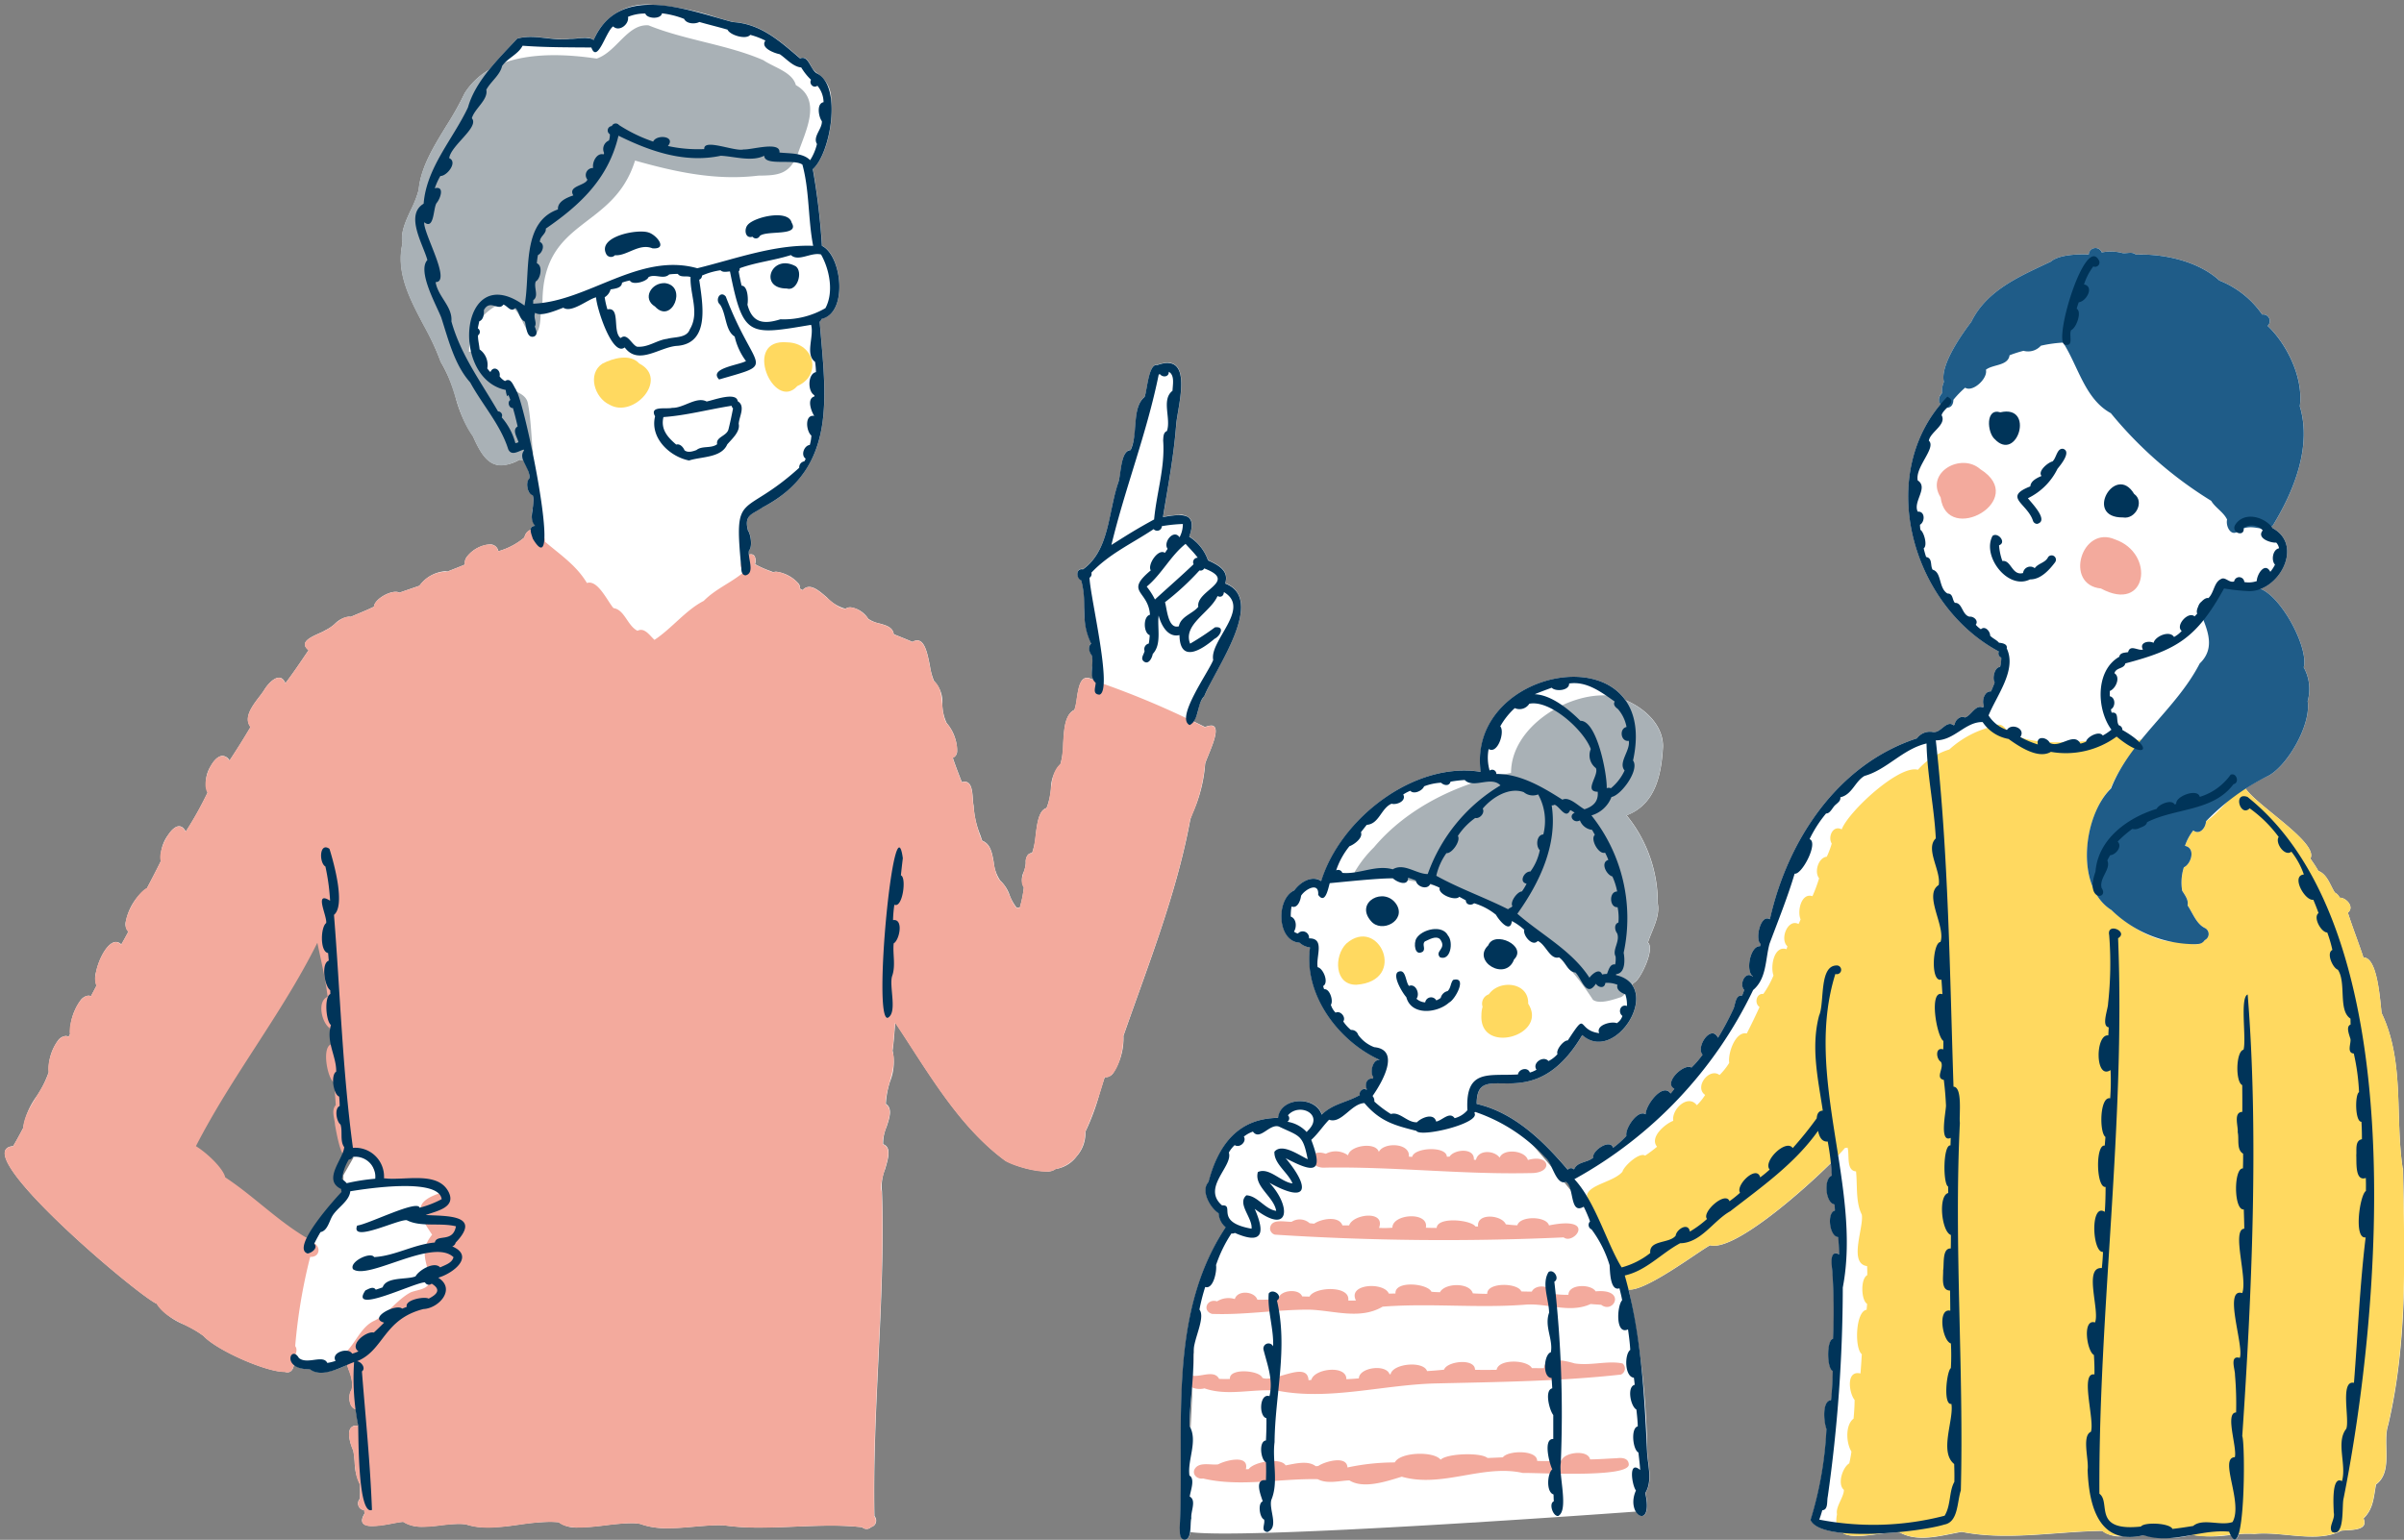 <svg xmlns="http://www.w3.org/2000/svg" width="250.497" height="160.501" viewBox="0 0 250.497 160.501">
  <rect x="0" y="0" width="250.497" height="160.501" fill="#808080" stroke="none"/>
  <g id="グループ_2682" data-name="グループ 2682" transform="translate(0.496 0.5)">
    <g id="グループ_2730" data-name="グループ 2730">
      <path id="パス_61912" data-name="パス 61912" d="M101.923,138.436s.96-18.508.96-21.405,3.838-10.3,4.639-11.749,9.278-9.657,11.037-10.461a41.708,41.708,0,0,1,6.879-1.61s7.837,1.448,9.757,2.736,8.958,10.139,10.4,12.232,3.52,13.035,3.679,14.645.161,14.164.161,14.164-43.669,3.218-47.508,2.092" transform="translate(21.141 20.025)" fill="#fff"/>
      <path id="前面オブジェクトで型抜き_2" data-name="前面オブジェクトで型抜き 2" d="M14864.8-9248.136a.662.662,0,0,1-.462-.178,29.007,29.007,0,0,0-3.287-.165c-1.24,0-2.528.055-3.665.1h-.039c-1.2.051-2.446.1-3.666.1a25.736,25.736,0,0,1-3.7-.229c-.189-.01-.393-.015-.6-.015-.829,0-1.722.077-2.51.146l-.1.008h-.012c-.873.076-1.776.154-2.651.154a8,8,0,0,1-2.9-.447,5.241,5.241,0,0,0-.967-.076,23.6,23.6,0,0,0-2.617.217l-.015,0-.023,0a24.1,24.1,0,0,1-2.729.227,3.223,3.223,0,0,1-2.135-.541c-.3-.029-.613-.045-.937-.045a24.072,24.072,0,0,0-3.227.3l-.035,0a23.9,23.9,0,0,1-3.173.294,7.223,7.223,0,0,1-2.28-.325,5.084,5.084,0,0,0-.788-.055,16.044,16.044,0,0,0-1.827.146h-.011a15.859,15.859,0,0,1-1.867.151,3.578,3.578,0,0,1-2.062-.514,8.775,8.775,0,0,0-1.029.158l-.021,0a12.847,12.847,0,0,1-2.163.284c-.551,0-.881-.11-1.01-.336s-.056-.537.194-.959c-.007-.079-.012-.136-.017-.187-.007-.066-.012-.122-.017-.191h-.008a.61.61,0,0,1-.566-.388.72.72,0,0,1,.114-.769,7.974,7.974,0,0,0,0-1.512l0-.045a5.448,5.448,0,0,1-.53-2.3v-.006a11.053,11.053,0,0,0-.142-1.176c-.2-.409-.669-1.711-.295-2.3a.657.657,0,0,1,.6-.29,1.5,1.5,0,0,1,.208.017v-.019a.191.191,0,0,0,0-.022v-.012a.265.265,0,0,1,0-.04c-.105-.547-.193-1.1-.262-1.635a.848.848,0,0,1-.557-.6,1.687,1.687,0,0,1,.134-1.439,3.462,3.462,0,0,0-.282-2.019c-.076-.218-.137-.4-.189-.578l-.088.039a7.046,7.046,0,0,1-2.621.772,1.8,1.8,0,0,1-1.151-.366h-.087a2.423,2.423,0,0,1-1.593-.45c-.034.236-.173.789-.678.789a.869.869,0,0,1-.262-.044h-.034c-1.961,0-7.085-2.272-8.436-3.741a11.6,11.6,0,0,0-1.99-1.174,6.539,6.539,0,0,1-2.9-2.193c-.853-.356-4.936-3.6-8.726-7.1-2.765-2.552-7.364-7.078-7.1-8.725.058-.356.349-.557.863-.595.287-.472.552-.965.809-1.44l0-.007.078-.145c.052-.1.1-.193.156-.289a7.729,7.729,0,0,1,1.4-3.311,10.714,10.714,0,0,0,1.269-2.538,5.077,5.077,0,0,1,.907-3.2,1.147,1.147,0,0,1,.858-.553.732.732,0,0,1,.311.072l.059-.112.087-.168a5.688,5.688,0,0,1,1.051-3.446,1.167,1.167,0,0,1,.862-.551.7.7,0,0,1,.265.054l.113-.216c.038-.07.075-.141.112-.211l.085-.161.276-.527a1.986,1.986,0,0,1-.064-1.361,6.97,6.97,0,0,1,.653-1.826c.452-.855.974-1.346,1.429-1.346a.775.775,0,0,1,.557.265c.241-.423.489-.875.737-1.343a1.154,1.154,0,0,1-.246-1.14,5.691,5.691,0,0,1,2.188-3.405c.5-.943.983-1.87,1.447-2.821a3.881,3.881,0,0,1,.764-2.723c.383-.577.784-.895,1.13-.895.27,0,.5.188.7.558a37.012,37.012,0,0,0,2.271-4.07,3.176,3.176,0,0,1,.331-2.767c.372-.671.821-1.056,1.231-1.056a.888.888,0,0,1,.724.492c.815-1.236,1.532-2.382,2.188-3.5-.746-.977.172-2.179.91-3.146l.021-.026a8.382,8.382,0,0,0,.5-.7c.307-.511.968-1.271,1.533-1.271.287,0,.512.2.667.586.8-1.054,1.547-2.161,2.271-3.233l.146-.216c-.28-.226-.408-.447-.381-.657.06-.461.848-.812,1.48-1.1l.018-.008a5.332,5.332,0,0,0,.7-.35,4.073,4.073,0,0,0,.909-.622l0,0a2.5,2.5,0,0,1,1.463-.759,1.148,1.148,0,0,1,.2.017c.166-.071.334-.142.5-.212l.215-.09c.536-.223,1.144-.476,1.712-.757.029-.7,1.41-1.547,2.255-1.547a.8.8,0,0,1,.4.088c.332-.12.672-.237,1-.35l.125-.043c.281-.1.632-.215.962-.333a3.657,3.657,0,0,1,2.641-1.506.842.842,0,0,1,.259.035c.2-.08.395-.157.592-.235.427-.167.841-.331,1.241-.5a1.067,1.067,0,0,1,.278-.895,3.326,3.326,0,0,1,2.279-1.2.853.853,0,0,1,.925.708,7.193,7.193,0,0,0,2.72-1.439,1.03,1.03,0,0,1,.659-.8c.008-.265.159-.406.448-.419a2.014,2.014,0,0,1-.25-1.786v-.009a3.109,3.109,0,0,0,.01-1.4.826.826,0,0,1-.521-.657,1.174,1.174,0,0,1,.159-1.079,2.2,2.2,0,0,0-.367-1.346,4.9,4.9,0,0,1-.276-.606.827.827,0,0,1-.194.024.563.563,0,0,1-.18-.028,4.1,4.1,0,0,1-1.9.583c-1.345,0-2.1-1.109-2.949-3.026a13.205,13.205,0,0,1-1.812-4.053l0-.014a14.936,14.936,0,0,0-1.55-3.688,26.817,26.817,0,0,0-1.8-3.882c-1.42-2.685-2.889-5.462-2.173-8.493-.241-1.067.323-2.282.868-3.457l.006-.013a10.7,10.7,0,0,0,.81-2.1c.207-2.295,1.554-4.488,2.856-6.609a31.826,31.826,0,0,0,1.925-3.439,7.393,7.393,0,0,1,2.555-2.45c.725-.9,1.517-1.744,2.281-2.557l.031-.032c.216-.229.419-.444.62-.662a4.814,4.814,0,0,1,1.381-.181,14.861,14.861,0,0,1,1.649.125l.052,0a14.7,14.7,0,0,0,1.63.122,5.565,5.565,0,0,0,.8-.053h.078c.177,0,.393-.018.655-.041l.053,0c.241-.021.52-.044.772-.044a1.3,1.3,0,0,1,.892.22,5.882,5.882,0,0,1,5.932-3.68,26.488,26.488,0,0,1,6.916,1.339l.028.009c.568.163,1.1.317,1.621.454,2.773.165,4.655,1.77,6.647,3.467l.326.279.048.04a.663.663,0,0,1,.263-.061c.372,0,.6.4.844.814a1.96,1.96,0,0,0,.671.813,3.222,3.222,0,0,1,1.446,2.676c.321,2.579-.62,6.192-1.9,7.294a71.964,71.964,0,0,1,.95,7.991v.011c1.316.644,1.986,3.165,1.764,5.025-.1.842-.47,2.3-1.812,2.592a.54.54,0,0,1-.194.288c.043.528.09,1.064.135,1.584l.011.124c.314,3.583.611,6.968-.073,10.024a10.882,10.882,0,0,1-1.888,4.235,11.753,11.753,0,0,1-4.1,3.369c-.24.169-.478.3-.667.414-.764.438-1.225.7-.889,2.007.306.419.478,1.72.111,2.088a1.561,1.561,0,0,0-.007.441.733.733,0,0,1,.2-.03.441.441,0,0,1,.358.16,1.051,1.051,0,0,1,.069.872,10.258,10.258,0,0,0,1.486.675l.01,0q.212.082.423.167a.587.587,0,0,1,.283-.059,3.739,3.739,0,0,1,2.3,1.206.649.649,0,0,1,.172.551c.086.052.176.1.268.15l.02.011a.894.894,0,0,1,.682-.334c.57,0,1.193.538,1.854,1.108l0,0a4.055,4.055,0,0,0,1.921,1.171.887.887,0,0,1,.52-.155,2.618,2.618,0,0,1,1.856,1.2,3.131,3.131,0,0,0,1.164.487c.692.19,1.406.388,1.492,1.113.234.1.47.193.691.283.391.158.833.338,1.257.525a1.019,1.019,0,0,1,.5-.156c.8,0,1.078,1.413,1.324,2.66a6.256,6.256,0,0,0,.426,1.563,3.171,3.171,0,0,1,.865,2.41,4.838,4.838,0,0,0,.451,1.981,4.476,4.476,0,0,1,1.089,3.012.721.721,0,0,1-.449.61c.248.732.54,1.517.946,2.543a1.043,1.043,0,0,1,.3-.048c.718,0,.788.991.845,1.787l0,.021a4.925,4.925,0,0,0,.082.71,9.525,9.525,0,0,0,.69,3.04l0,0,.021.059c.06.176.122.355.181.532.862.327,1.026,1.249,1.2,2.225a4.043,4.043,0,0,0,.682,1.936,3.715,3.715,0,0,1,.979,1.524,4.732,4.732,0,0,0,.743,1.312.661.661,0,0,1,.193-.028.647.647,0,0,1,.117.01,11.8,11.8,0,0,0,.426-2.117,1.756,1.756,0,0,1,0-1.634,3.21,3.21,0,0,0,.2-.948,1.141,1.141,0,0,1,.225-.813.591.591,0,0,1,.431-.188,7.216,7.216,0,0,0,.375-1.842c.162-1.284.33-2.612,1.136-2.846a7.16,7.16,0,0,0,.452-1.963,3.883,3.883,0,0,1,1-2.639,8.438,8.438,0,0,0,.286-2.144c.084-1.479.171-3.008,1.165-3.487a5.5,5.5,0,0,0,.248-1.161c.152-1.021.325-2.178,1.057-2.178a1.1,1.1,0,0,1,.506.148l.05,0c.034,0,.067,0,.1,0h.012a2.75,2.75,0,0,1-.115-1.354v0a3.445,3.445,0,0,0-.042-1.167,1.154,1.154,0,0,1-.277-.806.566.566,0,0,1,.214-.406,7.8,7.8,0,0,1-.717-3.7,10.807,10.807,0,0,0-.319-2.9.714.714,0,0,1-.386-.789.423.423,0,0,1,.428-.375.608.608,0,0,1,.138.016c1.958-1.4,2.463-3.81,2.952-6.142v0a23.962,23.962,0,0,1,.735-2.915,6.733,6.733,0,0,0,.2-1.048c.146-1.019.329-2.287,1.079-2.322a7.08,7.08,0,0,0,.474-2.454v-.012c.095-1.237.185-2.406.98-3.078a6.193,6.193,0,0,0,.219-.969c.181-1,.429-2.364,1.027-2.364a.476.476,0,0,1,.094.011,3.2,3.2,0,0,1,1.05-.213,1.221,1.221,0,0,1,.982.415c.756.895.387,3.08.117,4.676v.009c-.087.512-.161.954-.192,1.3-.192,2.622-.636,5.247-1.064,7.785l-.083.5c-.076.45-.154.917-.229,1.374a10.717,10.717,0,0,1,1.676-.2,1.315,1.315,0,0,1,1.148.413c.252.358.223.958-.09,1.834a4.868,4.868,0,0,1,1.956,2.469c1.181.53,2.207,1.114,1.788,2.409a2.388,2.388,0,0,1,1.481,1.4c.756,2.033-1.116,5.491-2.483,8.016a25.654,25.654,0,0,0-1.175,2.331,3.051,3.051,0,0,0-.631,1.411,3.654,3.654,0,0,1-.491,1.241c.164.082.329.162.455.223l.025.012c.235.114.479.233.713.356a1.731,1.731,0,0,1,.635-.16.427.427,0,0,1,.381.176c.326.488-.246,1.88-.664,2.9l0,.007c-.138.332-.279.676-.338.882a15.32,15.32,0,0,1-1.315,5.188l-.072.192c-.053.139-.105.277-.157.415-1.137,6.245-3.334,12.383-5.46,18.319l-.076.215c-.477,1.331-.969,2.707-1.437,4.055a6.64,6.64,0,0,1-1.113,3.944.983.983,0,0,1-.713.359.773.773,0,0,1-.115-.009c-.2.58-.386,1.193-.551,1.734a23.576,23.576,0,0,1-1.477,3.971,3.58,3.58,0,0,1-.91,2.555,3.34,3.34,0,0,1-2.2,1.324,1.465,1.465,0,0,1-.993.253,10.726,10.726,0,0,1-4.222-1.117c-4.088-3-6.977-7.465-9.771-11.783l-.092-.143c-.528-.816-1.075-1.659-1.614-2.466-.034.342-.063.686-.092,1.018l0,.047c-.053.607-.106,1.236-.192,1.854a5.509,5.509,0,0,1-.27,3.229,8.971,8.971,0,0,0-.431,2.323c.718.454.387,1.448.066,2.41a4.25,4.25,0,0,0-.347,1.787c.875.322.547,1.434.2,2.61a4.668,4.668,0,0,0-.322,2.31c.2,5.7-.091,11.679-.369,17.461l0,.045c-.259,5.378-.526,10.938-.415,16.339a.7.7,0,0,1,.142.689.651.651,0,0,1-.493.448A.591.591,0,0,1,14864.8-9248.136Zm-55.451-72.216h0l-16.775,33.546,13.139,11.328,4.575-7.613v-1.919l1.029-1.8-1.968-33.546Z" transform="translate(-14775 9407)" fill="#fff" stroke="rgba(0,0,0,0)" stroke-miterlimit="10" stroke-width="1"/>
      <path id="パス_61914" data-name="パス 61914" d="M117.434,104.911c-.234.007-.466,0-.7,0-.38-1.047-2.229-.675-2.945-.181-.158-.013-.315-.028-.472-.044a1.551,1.551,0,0,0-1.878-.147c-.764.018-2.127-.373-2.248.667a.68.68,0,0,0,.484.663,274.036,274.036,0,0,0,30.113.287c1.055.837,3.533-2.28-1.525-1.249-.277-.984-3.027-1.011-3.3-.012-.4-.009-.8-.052-1.2-.1-.413-.99-3.057-1.229-2.892.224-.092,0-.185,0-.277,0-.471-.7-3.981-1.04-4.042.153-.378,0-.752-.006-1.127-.023.34-1.713-3.487-1.459-3.489,0a10.833,10.833,0,0,1-1.39.019c.692-1.864-2.722-1.454-3.114-.262" transform="translate(22.648 22.32)" fill="#fff"/>
      <path id="パス_61915" data-name="パス 61915" d="M228.832,116.8c-.819-5.4.229-11.139-2.2-16.2-.2-1.915-.5-5.8-1.888-5.781-.514-1.567-1.125-3.1-1.624-4.67.717-.572-.132-1.563-.855-1.566a1.106,1.106,0,0,0-.5-.53c-.5-.775-.782-1.9-1.722-2.257-.246-.449-.543-.866-.829-1.29.9-1.622-5.549-5.48-6.749-7.3a16.429,16.429,0,0,1,2.422-1.348c2.014-1.133,4.425-5.346,4.048-7.754a4.67,4.67,0,0,0-.411-3.53c.536-1.96-2.225-7.251-4.487-8.175,2.5-.971,4.079-4.783,1.256-6.326-.045-.064-.106-.118-.158-.179a1.371,1.371,0,0,0,.164-.09c2.17-3.533,4.1-8.222,2.821-12.439.418-3.127-1.523-6.673-3.357-8.381a.677.677,0,0,0-.56-1.176,9.823,9.823,0,0,0-4.464-3.551c-2.2-2.024-5.806-2.806-8.7-2.7-.377-.34-.936-.1-1.387-.157a4.713,4.713,0,0,0-2.169-.072.7.7,0,0,0-1.355.211c-1.1-.041-3.112.015-3.943.741-3.153,1.494-6.676,2.945-8.3,6.284-.85,1.11-3.3,4.483-2.854,6.258a2.386,2.386,0,0,0-.186,1.164.855.855,0,0,0-.164,1.167c-6.659,7.944-2.83,21.017,6.077,25.77a.473.473,0,0,0,.251.639,3.449,3.449,0,0,1-.123.976c-.575,0-.84,1.21-.564,1.6-.109.321-.244.635-.382.946-.691-.063-.98.989-.738,1.508-.027.056-.06.113-.093.173-.786-.369-1.222.858-1.894,1.037-.438-.244-1.043.289-1.05.742-.035.024-.069.05-.1.073-.791-.588-1.314.814-2.161.7a1.672,1.672,0,0,0-1.676.658c-8.273,2.7-13.486,10.616-15.326,18.858-.974-.616-1.584,2.133-.961,2.583-.019.075-.041.149-.06.224-1.046-.068-1.537,2.652-.744,3.134-.006.013-.013.024-.019.038-.782-.673-1.456.839-.887,1.38-.069.205-.142.4-.221.593-.769-.081-.671,1.016-.961,1.5a28.7,28.7,0,0,1-1.553,2.9c-.709-1.463-2.336.951-1.609,1.765a9.955,9.955,0,0,1-1.153,1.338c-.78-.491-2.982,1.63-1.783,2.213-.124.166-.255.334-.389.494-.844-1.21-2.649,1.29-2.6,2.168-.834-.548-2.182,1.508-2.009,2.243l-.163.181.022-.026a9.278,9.278,0,0,1-1.242,1.086c-.318-.991-2.237.328-2.074,1.037-.651.548-1.659.4-2,1.229a.429.429,0,0,0-.654.035c-2.527-2.979-5.565-5.967-9.489-6.866-.024-5.07,5.732,1.755,11-7.178,2.909,2.616,6.972-2.782,5.181-5.247a1.539,1.539,0,0,1,.359-.309c.638-.524,2.024-3.44,1.3-4.092h0c.407-1.288,1.283-2.687,1.023-4.056h0a14.409,14.409,0,0,0-3.249-9.2h0c3.014-1.131,3.632-4.248,3.793-7.147.034-2.216-1.859-4.008-3.91-4.856-3.818-5.357-16.274-1.42-15.07,7.468-6.926-1.119-14.616,4.873-16.618,11.384-.989-.649-2.2.132-2.806.969-1.921.852-1.839,5.314.554,5.458a1.938,1.938,0,0,0,1.084.494c-.693,4.942,2.981,9.772,7.238,11.712v.024c-.718-.109-1.03,1.329-.642,1.772-.019.06-.041.118-.06.176-.623-.139-.878.643-.6,1.1-.019.012-.031.03-.049.044-.376-.251-.815.228-.688.555-1.39.785-2.823.9-3.972,2.048-.688-2.023-4.331-1.837-4.552.335-4.209.034-6.265,2.9-7.248,6.683-.846.907.175,2.7,1.058,3.264a2.034,2.034,0,0,0,.728,1.457c-6.111,9.208-4.273,20.836-4.786,31.339.037.423-.075,1.158.5,1.229.811-.013.549-1.669.712-2.251-.082-.686.561-1.857-.165-2.255.072-.576.583-1.845-.03-2.19-.235-1.611.909-3.624.008-5.161.012-1.386.145-2.716.256-4.037a1.983,1.983,0,0,0,1.3.1c2.2.77,4.57.157,6.875.209a4.769,4.769,0,0,1-.1.607c-1.05-.341-1.131,2.11-.316,2.3.013.774-.012,1.546-.049,2.317-.743.083-.564,1.823-.077,2.215a2.849,2.849,0,0,0-1.716.768c-.092.006-.206.011-.3.011.377-1.584-2.146-.92-2.881-.51-.788.117-2.092-.339-2.5.592-.184.562.413.983.924.883a20.915,20.915,0,0,0,5.988.341c-.4.422.078,1.59.22,2.049-.541.208-.332,1.7.139,1.9.144.453-.407,1.221.357,1.3,1.234-.5.118-2.334.4-3.348a5.479,5.479,0,0,0,.371-1.99c1.5-.1,3-.209,4.464-.179.983.525,2.234.171,3.3.126,1.477.928,3.87.095,5.461-.383,4.225,1.2,8.451-1.331,12.615-.39.415-.012,1.484.027,2.8.055-.274.73-.238,2,.389,2.187.007.241.017.48.027.72-.545.21-.083,1.587.459,1.523.879-.449.409-2.792.274-4.41,3.278.044,7.281-.051,7.088-1.024-.072-.633-.767-.654-1.261-.587-.955.041-1.775.111-2.776.123-.22-1.052-2.689-.756-2.982.113-.022,0-.043,0-.065,0,.083-2.821.107-5.642.042-8.453,2.076-.119,4.146-.276,6.21-.5a.688.688,0,0,0,.175-1.16c-1.56-.328-3.281.261-5-.008a8.289,8.289,0,0,0-1.444-.3c-.074-1.859-.19-3.711-.363-5.555a6.25,6.25,0,0,0,3.481-.327c.368.032.735.057,1.1.08,1.333,1.006,2.677-1.719-.574-1.4-.467-.781-2.83-.792-2.836.361-.447-.008-.873-.024-1.318-.075-.048-.434-.092-.867-.146-1.3.58-.315-.058-1.37-.6-1.01a2.565,2.565,0,0,0-.314,1.573,1.23,1.23,0,0,0-1.436.474c-.365,0-.728,0-1.093-.019-.365-.91-3.585-.978-3.553.256-.5-.009-1-.017-1.5-.055-.331-1.148-2.915-1.093-3.424-.115-.3-.012-.594-.018-.89-.051-.395-.873-3.849-1.194-3.744.185-.232,0-.462.01-.693.01-.487-1.227-4.329-1.052-3.425.718-.268.007-.537.017-.807,0,.254-1.6-3.51-1.438-4.034-.407-.255,0-.511-.011-.766-.021-.309-.813-2.072-.677-2.41.092.027-.439-.738-.87-1.067-.394-.018.207-.022.414-.019.622a9.9,9.9,0,0,1-1.171.024c-.285-.884-2.06-1.04-2.348-.069a2.237,2.237,0,0,0-1.851.241c-1.049-.33-1.59.979-.523,1.307a52.076,52.076,0,0,0,5.992-.247,21.571,21.571,0,0,1,.379,3.627.534.534,0,0,0-.99.392,23.154,23.154,0,0,1,.7,2.941,1.631,1.631,0,0,1-.823-.045c-.263-.793-3.5-1.064-3.383.112-.376.008-.751.011-1.129-.011-.5-.961-1.878-.185-2.732-.328l-.008.006c.046-.73.075-1.463.051-2.2,0,.013,0,.025-.007.038.014-.095.028-.18.045-.281h0v0c-.088-1.24,1.274-3.595.6-4.451a20.667,20.667,0,0,1,.6-2.349c.861.281,1.236-1.69,1.128-2.283a14.148,14.148,0,0,1,1.607-3.3.449.449,0,0,0,.347-.055c2.827,1.234,3.231.134,2.077-2.506,3.667,2.826,3.838-.25,1.536-2.715,4.1,2.268,4.232.482,1.688-2.566,1.689.887,2.79,1.3,3.125.752a1.664,1.664,0,0,0,1.091.224c7.141-.107,14.233.737,21.309.571,2.393.038,2.068-2.049-.281-1.361-.281-1-2.54-1.242-2.942-.247-.558-.77-2.222-.859-2.467.231l-.217-.012c.1-1.277-2.033-1.107-2.536-.328-.093,0-.186.009-.28.015-.045-1.146-3.4-.967-3.616.013-.115-.007-.231-.013-.345-.023.164-1.448-2.63-1.533-3.13-.49-.3-1.079-3.026-.68-3.2.349h-.01a2.2,2.2,0,0,0-2.315-.158,1.518,1.518,0,0,0-1.069-.045,11.606,11.606,0,0,0-.452-1.4c.734-.668,1.21-1.438,1.862-2.1,1.291.466,2.288-1.676,3.677-1.734,1.666,1.958,3.229,2.341,5.415,2.894.407.729,6.8-.8,6.036-1.884a.408.408,0,0,0,.088-.089,17.521,17.521,0,0,1,7.3,4.745c.761.57,1.089,2.935,2.161,2.555.891.53.361,3.465,1.856,2.579a16.6,16.6,0,0,1,.654,1.536.51.51,0,0,0,.159.832,12.186,12.186,0,0,1,1.878,3.733c.042.611.048,2.737,1.029,2.405.1.411.209.826.281,1.243-.531.524-.735,3.669.609,3.04.1.709.194,1.42.234,2.136-.618.458-.592,2.805.377,2.9.037.245.064.492.086.739-.836.2-.427,2.256.176,2.58.062.582.13,1.169.145,1.754-.753.158-.524,2.441.065,2.72.07.609.146,1.217.185,1.828-1.274-1.1-.855,1.6-.442,2.136-1.164,2.583,1.87,4.279.972.264.778-1.242.256-2.9.188-4.29a87.308,87.308,0,0,0-1.949-16.919c1.783.21,7.173-3.889,8.489-4.609,2.385.65,9.246-5.247,12.6-8.574.045.435.092.87.107,1.31-.869.311-.665,2.862.289,3.006.018.209.029.418.039.628-.879.221-.56,2.764.342,2.773.049.6.081,1.184.106,1.8-1.087-.552-.765,1.178-.717,1.785a64.151,64.151,0,0,1,.068,7.022c-.685.1-.642,3.134-.029,3.343-.019,1.03-.065,2-.175,3.041-.968.074-.743,2.345-.478,3a38.132,38.132,0,0,1-1.658,9.488c.327.771,1.617,1.178,3.3,1.351.957.61,2.863.224,4.425.033q.585-.035,1.158-.086a3.207,3.207,0,0,1,.42.027c1.944,1.07,4.371.275,6.431-.074,4.731.948,9.819-.045,14.654-.1a3.02,3.02,0,0,0,2.165.547,5.362,5.362,0,0,0,2.167-.117,9.919,9.919,0,0,0,5.035-.024,12.494,12.494,0,0,0,4.036,0c.348.684.617.549.822-.07a10.967,10.967,0,0,1,1.62-.021c2.84-.3,6.574,1,9.035-.334.8-.12,2.924.086,2.333-1.282,1.032-1,1.048-2.187,1.3-3.539,1.835-1.345.641-4.338,1.271-6.222,2.049-8.708,1.729-17.814,1.544-26.743" transform="translate(21.032 4.481)" fill="#fff"/>
      <path id="パス_61916" data-name="パス 61916" d="M123.523,75.229a17.567,17.567,0,0,0,1.547-5.792c.276-.984,2.338-4.783-.012-3.8a88.9,88.9,0,0,0-11.187-4.742.659.659,0,0,0-.615-.245c-1.622-.863-1.409,2.252-1.814,3.189-1.546.745-.9,4.075-1.45,5.632-1.2.984-.78,3.133-1.449,4.6-1.264.368-.964,3.485-1.509,4.688-.528.019-.677.55-.656,1,.012.822-.764,1.8-.2,2.582a11.756,11.756,0,0,1-.424,2.119.649.649,0,0,0-.313.019c-.747-.837-.839-2.132-1.719-2.835-.994-1.15-.378-3.59-1.884-4.163a11.819,11.819,0,0,1-.892-3.634c-.188-.787.082-2.859-1.229-2.47-.332-.841-.653-1.685-.945-2.543,1.112-.412-.012-3.1-.64-3.621-.758-1.321-.091-3.434-1.317-4.4-.578-1-.522-5.062-2.249-4.065-.64-.285-1.3-.537-1.946-.809-.14-1.172-1.89-.952-2.656-1.6-.388-.66-1.63-1.559-2.377-1.04-1.5-.112-3.244-3.3-4.459-1.946-.1-.053-.193-.107-.289-.162.214-.79-2.123-2.045-2.757-1.7a13.822,13.822,0,0,1-1.92-.843c.484-2.1-2.418-.588-1.142.8-1.32,1.126-2.929,1.738-4.185,3.012-1.888.967-3.325,2.872-5.134,4.062-.481-.43-1.035-1.333-1.77-.945-1.052-.528-1.338-2.2-2.5-2.364-.631-.714-1.646-3-2.769-2.614-1.1-1.849-2.786-2.948-4.371-4.31.081-.969-1.692-2.075-2.152-.441a7.138,7.138,0,0,1-2.72,1.44c-.361-1.747-3.8.136-3.481,1.389-.6.262-1.222.5-1.833.742a3.466,3.466,0,0,0-2.9,1.47c-.694.248-1.4.474-2.088.724-.714-.4-2.619.643-2.654,1.461-.792.391-1.617.708-2.426,1.057-.991-.174-1.721,1.007-2.575,1.37-.7.47-3.128,1.047-1.815,2.108-.784,1.165-1.565,2.334-2.417,3.45-.539-1.342-1.752-.053-2.2.684-.569.948-2.4,2.62-1.436,3.875-.7,1.188-1.428,2.353-2.188,3.5-1.187-1.843-3.125,1.991-2.286,3.331a37.11,37.11,0,0,1-2.272,4.071c-1.042-2.017-3.032,2.006-2.589,3.059-.461.951-.951,1.887-1.445,2.822-.976.358-2.965,3.68-1.942,4.545q-.36.678-.739,1.344c-1.387-1.419-3.252,3.274-2.575,4.269-.193.372-.389.743-.586,1.112-1.281-.53-2.414,3-2.176,3.945-.048.094-.1.187-.146.279-1.287-.6-2.336,2.763-2.076,3.687-.587,2.043-2.511,3.764-2.666,5.846-.343.632-.671,1.268-1.046,1.883-5.01.373,13.051,15.622,14.961,16.418.97,1.666,3.355,2.153,4.884,3.366,1.361,1.483,6.525,3.768,8.469,3.74.842.267,1.046-.722.936-1.35.146-.414.468-.932.152-1.351a56.894,56.894,0,0,1,1.562-9.3c1.02.062,1.154-1.078.324-1.48a.675.675,0,0,0-.743-.528c-3.034-1.8-5.5-4.349-8.441-6.287-.126-.759-1.623-2.352-3.045-3.246,3.761-7.342,8.976-13.808,12.65-21.2.385,1.871.848,3.728,1.069,5.631-1.129.467-.617,2.686.208,3.262.07.564.112,1.13.147,1.7-.965.328-.388,3.5.291,3.966.1.784.149,1.572.205,2.359-.512.566-.1,1.413-.081,2.049,1.168,6.706,1.663.754,3.818,3.985.581,1.787.732,1.542,2.5,1.715,1.629.57,3.669-.423,4.645,1.427-3.045.979-2.2,2.308-.843,4.336-1.35,1.673-.589,2.725-.245,4.558.1,1.18-1.227,1.129-2.016,1.466-1.393.754-2.3,2.182-3.709,2.92-1.375.6-1.905,2.159-2.909,3.193-.552,1.215.849,2.628.477,4.025-.414.528-.284,1.9.441,2.047a17.135,17.135,0,0,1,.254,1.721c-1.53-.226-.823,1.934-.516,2.577.219,1.126.088,2.5.674,3.485A8.455,8.455,0,0,1,37,146.084a.69.69,0,0,0,.459,1.157c.006.13.019.2.031.379-1.34,2.263,3.025.877,4.032.847,1.73,1.161,4.5-.039,6.556.27,2.918.966,6.507-.547,9.65-.227,1.515,1.334,6.217-.26,8.487.166,2.594.993,5.942.017,8.77.153,4.54.658,9.633-.349,14.357.186a.658.658,0,0,0,.9,0,.691.691,0,0,0,.35-1.136c-.231-11.249,1.165-22.855.787-33.848-.433-1.457,1.626-4.366.124-4.92-.205-1.251,1.467-3.445.278-4.195-.01-1.805,1.3-3.929.7-5.552.138-.973.192-1.95.291-2.919,3.366,5.037,6.556,10.78,11.478,14.393.874.567,4.447,1.594,5.214.861a3.923,3.923,0,0,0,3.114-3.878,41.557,41.557,0,0,0,2.025-5.7c1.341.194,2.03-3.025,1.944-4.3,2.569-7.391,5.565-14.859,6.972-22.589" transform="translate(0 9.672)" fill="#f3aa9d"/>
      <path id="パス_61917" data-name="パス 61917" d="M114.289,100.181c7.139-.107,14.232.736,21.309.571,2.392.038,2.067-2.049-.281-1.361-.283-1-2.54-1.242-2.944-.247-.558-.77-2.222-.859-2.466.231l-.219-.012c.1-1.278-2.033-1.108-2.534-.328l-.28.013c-.046-1.146-3.406-.966-3.617.015l-.344-.023c.163-1.448-2.63-1.533-3.13-.491-.3-1.078-3.026-.679-3.2.35h-.011a2.2,2.2,0,0,0-2.315-.158c-1.964-.669-1.977,1.619.03,1.44" transform="translate(23.394 21.021)" fill="#f3aa9d"/>
      <path id="パス_61918" data-name="パス 61918" d="M109.675,105.869a274.036,274.036,0,0,0,30.113.287c1.055.838,3.533-2.28-1.525-1.249-.277-.984-3.027-1.011-3.3-.012-.4-.007-.8-.051-1.2-.1-.414-.989-3.057-1.228-2.892.224H130.6c-.471-.7-3.981-1.041-4.042.152-.378,0-.752-.006-1.127-.023.34-1.712-3.488-1.458-3.489,0a10.615,10.615,0,0,1-1.39.019c.692-1.864-2.722-1.454-3.114-.262-.234.007-.466.006-.7,0-.38-1.046-2.229-.675-2.945-.18l-.472-.045a1.551,1.551,0,0,0-1.878-.147c-.764.019-2.127-.373-2.248.668a.678.678,0,0,0,.484.662" transform="translate(22.648 22.32)" fill="#f3aa9d"/>
      <path id="パス_61919" data-name="パス 61919" d="M104.283,112.862c3.38.13,6.682-.443,10.046-.443,2.551.05,5.35,1.1,7.735-.311,5-.389,9.973.187,14.971-.216,2.217-.146,4.54.934,6.7-.058.368.032.735.057,1.1.08,1.333,1.006,2.678-1.719-.574-1.4-.466-.781-2.83-.792-2.836.361a10.407,10.407,0,0,1-1.677-.114c-.161-.934-1.771-1-2.14-.224-.365,0-.729,0-1.094-.019-.363-.91-3.585-.978-3.553.256-.5-.009-1-.017-1.5-.055-.331-1.148-2.915-1.093-3.423-.115-.3-.012-.6-.018-.891-.051-.395-.873-3.849-1.194-3.744.185-.232,0-.462.01-.693.01-.487-1.227-4.329-1.052-3.425.718-.267.007-.536.017-.805,0,.252-1.6-3.51-1.438-4.035-.407q-.382-.005-.766-.021c-.325-.856-2.281-.668-2.469.211a12.084,12.084,0,0,1-2.2.134c-.285-.884-2.059-1.04-2.348-.069a2.238,2.238,0,0,0-1.851.241c-1.049-.33-1.589.979-.523,1.307" transform="translate(21.51 23.589)" fill="#f3aa9d"/>
      <path id="パス_61920" data-name="パス 61920" d="M103.835,119.229c2.446.858,5.115-.01,7.662.25,5.373,1.045,11.095-.665,16.6-.767,6.4-.148,12.8-.221,19.126-.918a.688.688,0,0,0,.176-1.16c-1.561-.328-3.281.261-5.006-.008-.8-.244-3.1-.812-3.177.491-.421.019-.842,0-1.263,0-.478-.872-3.463-.991-3.677.179-.751.013-1.5.017-2.249,0,0-1.246-2.926-.9-3.227-.015-.588.066-1.18.111-1.771.148-.369-1.086-3.557-.8-3.8.327l-.107.008c-.347-1.084-3.157-.729-3.2.422-.431.041-.865.069-1.3.092.028-1.522-3.354-1.114-3.652.069l-.289.035c-.127-2.094-3.55.277-4.81-.244-.263-.793-3.5-1.064-3.383.112-.376.008-.751.011-1.128-.011-.5-.961-1.878-.185-2.734-.328-1.361.877.167,1.611,1.207,1.318" transform="translate(21.175 24.983)" fill="#f3aa9d"/>
      <path id="パス_61921" data-name="パス 61921" d="M146.68,124.815c-.956.04-1.776.109-2.776.123-.22-1.052-2.689-.757-2.984.113a22.231,22.231,0,0,1-2.534.044c.021-1.174-3.061-1.1-3.568-.373q-.8.036-1.6.069c-.7-.6-4.23-.481-4.888.179-.7-.909-4.207-.816-4.775.282a23.815,23.815,0,0,0-4.934.526c-.047-1.3-2.4-.607-3.046-.151l-.26.019c-.8-.633-2.185-.262-3.134-.085-.512-.859-3.345-.367-3.846.389-.092.006-.206.011-.3.011.377-1.583-2.146-.918-2.881-.51-.79.117-2.092-.339-2.5.592-.184.564.414.983.925.884,3.814.91,7.982-.011,11.94.07.983.524,2.233.171,3.3.125,1.478.928,3.871.1,5.462-.381,4.225,1.2,8.451-1.333,12.615-.39,1.486-.045,11.335.562,11.036-.949-.072-.633-.768-.654-1.261-.587" transform="translate(21.287 26.68)" fill="#f3aa9d"/>
      <path id="パス_61922" data-name="パス 61922" d="M171.27,39.96c-2.012-1.771-5.769.352-4.137,2.94.647,5.072,9.248.266,4.137-2.94" transform="translate(34.584 8.445)" fill="#f3aa9d"/>
      <path id="パス_61923" data-name="パス 61923" d="M182.745,45.915c-3.5-1.532-5.351,4.732-1.473,5.113,4.83,2.618,5.7-3.652,1.473-5.113" transform="translate(37.151 9.812)" fill="#f3aa9d"/>
      <path id="パス_61924" data-name="パス 61924" d="M55.565,30.883c-.941-1.052-2.732-.553-3.834.015-1.6,1.057-.821,3.555.716,4.269,2.537,1.506,6.26-2.68,3.118-4.284" transform="translate(10.547 6.503)" fill="#ffd960"/>
      <path id="パス_61925" data-name="パス 61925" d="M67.971,28.966c-4.8-.465-1.425,7.315,1.024,4.552,2.581-1.108,1.781-4.473-1.024-4.552" transform="translate(13.594 6.218)" fill="#ffd960"/>
      <path id="パス_61926" data-name="パス 61926" d="M116.969,84.97c5.419-.391,2.334-7.255-1.048-4.29-1.3,1.3-1.25,4.32,1.048,4.29" transform="translate(23.867 17.174)" fill="#ffd960"/>
      <path id="パス_61927" data-name="パス 61927" d="M127.439,87.21c-.264,4.235,7.009,2.192,4.868-1.161.094-2.227-2.975-2.569-4.1-.974a1.025,1.025,0,0,0-.648,1.3,2.946,2.946,0,0,0-.121.839" transform="translate(26.432 18.065)" fill="#ffd960"/>
      <path id="パス_61928" data-name="パス 61928" d="M221.544,108.017c-.819-5.4.229-11.139-2.2-16.2-.2-1.915-.5-5.8-1.888-5.781-.514-1.567-1.125-3.1-1.624-4.67.717-.571-.132-1.563-.855-1.566a1.1,1.1,0,0,0-.5-.53c-.5-.775-.781-1.9-1.722-2.257-.246-.449-.543-.866-.829-1.29.914-1.639-5.694-5.564-6.794-7.361-1.647.756-2.548,2.5-4.08,3.479-.008.685-.693,1.458-1.322.948a5.3,5.3,0,0,0-.866,1.61c1.146.217.647,1.906-.116,2.233a5.253,5.253,0,0,0-.176,2.443c.28.457.692.968.561,1.529.551.821.925,1.956,1.834,2.37a.7.7,0,0,1-.047,1.251c-.718.928-2.024.05-2.964.2-2.462-.04-4.953-1.715-6.752-3.335-3.838-2.418-2.915-9.714-.118-12.649a17.554,17.554,0,0,1,3.363-5.093,1.221,1.221,0,0,0-.837.17c-2.659-2.038-1.489-1.137-4.438-.08-2.685.194-6.643.533-8.889-1.047-.211-.469-.781-.852-1.241-.485a10.233,10.233,0,0,0-4.738,2.444,7.194,7.194,0,0,0-3.277,2.117c-1.938-.553-7.229,4.344-7.939,6.215-.914-.492-1.474.794-1.038,1.475a9.221,9.221,0,0,1-.518,1.374c-.858.075-1.337,1.568-.8,2.246h0a15.41,15.41,0,0,1-.693,1.868c-1.153-.386-1.611,1.536-1.236,2.419a4.232,4.232,0,0,1-.213.48c-1.116-.594-1.987,1.572-1.16,2.325-.03.1-.059.2-.089.3-1.281-.429-1.712,1.747-1.362,2.742h0a9.717,9.717,0,0,1-1.058,1.922c-.733-.079-.964.988-.394,1.363h0q-.632,1.394-1.331,2.755c-1.209-.244-1.984,2.107-1.828,3.065h0a6.757,6.757,0,0,1-1.009,1.269c-1.069-.812-2.677,1.262-1.5,2.076a5.712,5.712,0,0,1-.866,1.071c-.92-1.208-2.655.424-2.458,1.627v0c-.781.279-2.519,1.69-1.688,2.7a14.493,14.493,0,0,1-1.241.928c-.6-.4-2.229,1.107-2.364,1.676-.916,1.068-3.433,1.322-3.7,2.433.6,3.423,2.41,6.5,3.866,9.629,1.021,1.353,7.485-3.6,8.941-4.4,2.842.775,12.04-7.748,14.081-10.14a1.088,1.088,0,0,0,.266-.035c.226.743-.174,2.4.884,2.479.159,1.455-.057,3.2.6,4.5.237,1.331-1.425,5.1.554,5.373.018.311.023.631.017.944-.716.36-.647,2.608-.017,2.991-.014.205-.031.411-.052.617-1.147.147-1.283,4.007-.5,4.632-.039.668-.082,1.338-.139,2.007-1.572-.374-1.165,2.117-.612,2.754,0,.654-.047,1.3-.107,1.955-.891.668-.767,2.566-.222,3.432h0a12.149,12.149,0,0,1-.228,1.228c-.694.417-1.27,2.161-.558,2.761.014.742-.887,1.762-.718,2.543h0c-.744,3.772,4.466,1.606,6.545,1.893,1.944,1.07,4.371.275,6.431-.074,4.731.948,9.819-.045,14.654-.1,1.275,1.35,6.521-.279,8.655.192,2.22.9,4.844-.051,7.191.128,2.84-.3,6.576,1,9.035-.334.8-.12,2.924.086,2.333-1.282,1.032-1,1.048-2.187,1.3-3.539,1.835-1.345.641-4.338,1.271-6.222,2.049-8.708,1.729-17.814,1.544-26.743" transform="translate(28.32 13.268)" fill="#ffd960"/>
      <path id="パス_61929" data-name="パス 61929" d="M184.839,38.095a41.837,41.837,0,0,0,10.451,9.127c.419.718,1.27,1.157,1.653,1.95-.17.788.5,1.9,1.229,1.133,1.565-.858,2.408.338,3.531-.5,2.17-3.533,4.1-8.222,2.819-12.439.418-3.127-1.523-6.673-3.357-8.381a.677.677,0,0,0-.559-1.176,9.819,9.819,0,0,0-4.464-3.55c-2.2-2.025-5.806-2.807-8.7-2.7-.378-.341-.936-.1-1.387-.159a4.731,4.731,0,0,0-2.169-.07.7.7,0,0,0-1.356.213c-1.094-.044-3.11.012-3.942.74-3.154,1.494-6.676,2.945-8.3,6.284-.85,1.11-3.294,4.483-2.853,6.258a2.388,2.388,0,0,0-.186,1.164c-1.163,1.221,1.14,2.351,1.177.7a10.462,10.462,0,0,1,1.223-1.261c.775.513,2.383-.943,2.165-1.87.729-.581,2.306-.384,2.464-1.509a12.82,12.82,0,0,1,1.454-.465,1.786,1.786,0,0,0,1.808-.53,13.683,13.683,0,0,1,2.315-.324c1.576,2.45,2.276,5.9,4.987,7.362" transform="translate(34.623 4.481)" fill="#1f5c88"/>
      <path id="パス_61930" data-name="パス 61930" d="M202.28,58.394c.617-2.255-3.132-8.928-5.461-8.274-2.738-.577-2.66-1.129-4.21,1.534-.5-.361-1.319-.2-1.29.522.714,1.911,1.98,4.039.126,5.812-2.472,4.8-7.24,7.961-9.243,13.033-2.914,2.822-3.779,10.28.046,12.673a12.543,12.543,0,0,0,8.71,3.556h0a2.229,2.229,0,0,0,.313-.021h0a.849.849,0,0,0,.693-.4.7.7,0,0,0,.047-1.251c-.908-.412-1.293-1.567-1.834-2.371.129-.561-.281-1.071-.561-1.529a5.233,5.233,0,0,1,.176-2.442c.761-.329,1.267-2.006.116-2.234a5.318,5.318,0,0,1,.866-1.61c.668.519,1.306-.287,1.322-.948a23.374,23.374,0,0,1,6.547-4.767c2.015-1.133,4.425-5.346,4.048-7.756a4.667,4.667,0,0,0-.411-3.529" transform="translate(37.271 10.665)" fill="#1f5c88"/>
      <path id="パス_61931" data-name="パス 61931" d="M143,59.276c-4.36-.369-10.23,3.343-10.208,8.058h0c-5.337,1-10.748,3.541-14.29,7.759a12.3,12.3,0,0,0-2,2.56.861.861,0,0,0,1.449.57,27.741,27.741,0,0,1,23.371,12.757c.67.509,2.169-.03,2.95-.284.646-.374.822-1.217,1.467-1.589.636-.524,2.022-3.44,1.3-4.09h0c.407-1.288,1.283-2.686,1.023-4.055h0a14.4,14.4,0,0,0-3.249-9.2h0c3.014-1.13,3.632-4.247,3.793-7.147.043-2.827-3.051-4.972-5.607-5.334" transform="translate(24.165 12.729)" fill="#a9b1b6"/>
      <path id="パス_61932" data-name="パス 61932" d="M75.348,8C75,6.634,73.058,6.146,71.967,5.4c-3.741-1.632-8.114-2.076-11.973-3.636-2.193-.18-3.313,2.76-5.4,3.465-4.523-.674-10.99-.826-13.777,3.623-1.478,3.276-4.463,6.522-4.784,10.049-.379,1.777-2.071,3.852-1.683,5.575-1.059,4.478,2.629,8.347,3.975,12.374,1.568,2.413,1.637,5.449,3.365,7.757,1.073,2.41,2.109,3.917,4.853,2.439a.691.691,0,0,0,.627-.1.688.688,0,0,0,.749-.934c-.147-1.559-.19-3.293-.5-4.875-.2-.961-1.248-1.108-1.916-1.644-.559-.6-1.463-1.99-2.359-1.209-.926-.566-.432-2.953-1.855-2.475a5.466,5.466,0,0,1,3.6-5.158c2.123.426,2.117,3.987,3.411,3.247.617-.864.318-2.241.645-3.292.04-8.825,7.37-7.446,9.645-14.747,4.228,1.193,8.428,2.11,12.845,1.57,2.084-.016,3.221-.125,4.108-2.24.752-2.308,2.6-5.613-.2-7.2" transform="translate(7.086 0.378)" fill="#a9b1b6"/>
      <path id="パス_61933" data-name="パス 61933" d="M77.8,25.129a70.012,70.012,0,0,0-.95-8c1.838-1.583,3.09-8.652.452-9.969-.7-.343-.883-1.962-1.776-1.568C73.408,3.794,71.454,1.978,68.5,1.8,63.738.537,56.656-2.332,54.008,3.68c-.447-.418-1.809-.1-2.45-.13-1.814.262-3.764-.541-5.511-.019-1.9,2.04-4.36,4.411-5.127,7.164C39.377,13.98,36.59,16.97,36.3,20.732c-1.972,1.176-.06,4.225.389,5.871-1.07,1.165.93,4.682,1.446,5.994.746,2.311,1.39,4.949,3.015,6.763,1.274,2.339,3.168,4.418,3.964,6.971.342.735,1.053.193,1.614.028.01.035.019.07.028.106-.68.887.741,1.9.546,2.918-.406.369-.208,1.612.365,1.736.331,1.067-.543,2.3.239,3.193-.769.035-.36.905-.227,1.348,3.231,5.371-.947-14.7-1.76-15.489.012,0,.023-.012.035-.017-.3-.385-.534-1.373-1.172-.934a1.4,1.4,0,0,1-.569-.492c.155-.686-.638-1.176-.956-.445a2.7,2.7,0,0,1-.327-.384,1.976,1.976,0,0,0-.8-1.978c-.041-.5-.173-.956-.17-1.463a.435.435,0,0,0-.016-.734c.043-.239.1-.481.152-.736.448-.162.5-.756.482-1.171.644-1.175,1.521.169,2.033-.572.418.129.79.871,1.244.355.427.4.411,1.149.991,1.421.153.509.174,1.794.962,1.551.454-.213.18-.7.076-1.047.256-.391-.194-.941.041-1.426.6.459,2.262-.287,2.934-.527.848.6,2.6-.915,3.411-1.079.025,1.007,1.678,6.247,2.98,5.218,1.444,1.952,3.7-.1,5.529-.166,3.423-.321,2.566-4.5,2.237-6.893a.45.45,0,0,0,.289-.428,7.081,7.081,0,0,1,1.931-.553c.254.256.659.135.983.123,1.379,6.864,1.946,6.655,8.454,5.564.338,1.177-.657,3.087.413,3.858a7.594,7.594,0,0,1,.094,1.071c-.869.173-.881,2.019-.164,2.409,0,.043,0,.085,0,.129-.825.215-.318,1.582-.014,2.028-1.036-.179-.839,1.613-.3,2.047a4.548,4.548,0,0,1-.164.979c-.588.056-.972,1.07-.431,1.427a1.207,1.207,0,0,1-.141.282.627.627,0,0,0-.531.668c-5.953,5.407-6.836,2.138-6.032,10.454-.012.315.068.763.46.758,1-.275.169-1.82.343-2.591.372-.377.181-1.684-.112-2.086-.429-1.658.441-1.644,1.554-2.421,7.864-4.109,6.533-11.721,5.918-19.339a.514.514,0,0,0,.194-.285c2.783-.612,2.134-6.6.049-7.617M46.815,31.338l-.018.007c-6.7-4.881-7.822,7.6-1.945,8.8a2.706,2.706,0,0,0,.15.665c.042-.047.091-.09.136-.135.066.173.135.345.2.52-.357.193-.133.883.264.832.187.635.347,1.279.493,1.923-.617.364-.036,1.129.086,1.646a2.362,2.362,0,0,1-.32.1A6.708,6.708,0,0,0,44.432,43a.426.426,0,0,0-.382-.618c-1.822-3.149-3.879-5.88-4.859-9.385.138-1.546-1.4-2.558-1.645-4.093,1.686,0-1.294-5.077-1.188-6.241,1.048.842.931-1.406,1.275-1.981.4-.447.9-1.837-.173-1.557a6.922,6.922,0,0,1,.583-1.282c.676.03,1.847-1.457.92-1.856.164-1.338,3.178-3.238,2.358-4.163C41.617,10.8,43.044,9.9,42.83,8.854,43.288,8,44.267,7.328,44.472,6.38c.574-.826,1.69-1.222,2.137-2.114,2.383.18,4.778.165,7.166.186.636,1.742,1.525-1.717,2.274-2.2.624.618,1.693-.236,1.543-.995A4.52,4.52,0,0,1,59.4.911c.159.553,1.631.624,1.731-.022a9.244,9.244,0,0,1,2.31.578c.238.524,1.142.567,1.588.323.973.282,1.961.514,2.935.8.25.575,1.933,1.08,2.367.543a7.978,7.978,0,0,1,1.582.6c-.566.765.942,1.311,1.5,1.421.7.477,1.357,1.291,2.233,1.379a6.126,6.126,0,0,0,1.02,1.282c-.233.424.258.931.664.622a2.732,2.732,0,0,1,.641,1.714c-.764.143-.514,1.538-.175,1.983.042.816-.983,1.612-.512,2.377a5.5,5.5,0,0,1-.712,1.685c-.774-.792-2.154-.679-3.195-.8.124-1.214-2.91-.265-3.738-.32-.909.258-4.195-1.187-4.1-.036a14.9,14.9,0,0,1-3.789-.32c.869-1.037-1.175-1.251-1.533-.462a16.016,16.016,0,0,1-3.562-1.725.441.441,0,0,0-.749.107.458.458,0,0,0-.2.853,1.9,1.9,0,0,1-.094.651.959.959,0,0,0-.506,1.306c-.019.047-.039.095-.06.145-.706-.205-1.209.825-1.082,1.415a.74.74,0,0,0-.6,1.211c-.22.646-2.068.648-1.468,1.647-.6.2-1.67.617-1.6,1.459-3.875,1.353-2.837,6.6-3.48,10m17.214,2.511c-.331.917-1.572.756-2.362.98-1.088.135-1.958.921-3.142.819-.564-.232-1.011-1.492-1.7-.9-.889-.667.025-3.285-1.376-2.988a8.45,8.45,0,0,1-.287-1.268,1.365,1.365,0,0,0,.615-.812c.423-.087,1.166-.12,1.194-.706a4.3,4.3,0,0,1,.816-.225c.241.536,1.785.114,1.94-.351.7-.38,1.571.284,2.161-.283a6.157,6.157,0,0,1,.9-.052c.283.413.908.163,1.322.324-.07,1.839.965,3.747-.081,5.458m.786-6.374c-6.062-1.7-11.369,3.467-17.1,3.694a3.147,3.147,0,0,1,.007-.369c.619-.424.018-1.325.258-1.95.508-.281.762-1.636.116-1.894a7,7,0,0,1,.113-.852c.467-.232.786-1.1.2-1.374,0-.6.682-.837.619-1.386,3.469-2.393,6.514-5.14,7.573-9.686,3.374,1.669,6.939,2.882,10.668,2.09,1.434.078,3.233.65,4.518,0,.034,1.114,3.05.283,3.98.924.743,2.738.575,5.649,1.118,8.466-4.018-.162-8.212,1.393-12.072,2.336M78.16,31.622a8.668,8.668,0,0,1-4.68,1.158c-1.722.541-2.928.42-3.44-1.528.1-.48.058-1.97-.607-1.975-.122-.492-.219-.983-.308-1.483a.394.394,0,0,0,.105-.333c1.739-.635,3.559-.805,5.339-1.374.79.729,2.111-.333,3.139-.061.881,1.548,1.356,3.946.452,5.6" transform="translate(7.348 0)" fill="#003459"/>
      <path id="パス_61934" data-name="パス 61934" d="M68.72,22.492c-2.559-1.4-3.929,2.325-.942,2.315,1.072.34,1.731-1.7.942-2.315" transform="translate(13.707 4.765)" fill="#003459"/>
      <path id="パス_61935" data-name="パス 61935" d="M57.284,23.882c-1.456-.081-2.417,1.621-1.055,2.438,1.744,1.9,3.416-2.12,1.055-2.438" transform="translate(11.527 5.13)" fill="#003459"/>
      <path id="パス_61936" data-name="パス 61936" d="M56.321,19.547c-1.172-.383-5.38.44-4.374,2.285a.561.561,0,0,0,.891.09c1.228.113,2.505-1.288,3.907-.719,1.647.135.459-1.4-.424-1.656" transform="translate(10.743 4.18)" fill="#003459"/>
      <path id="パス_61937" data-name="パス 61937" d="M64.152,19.063c-.4.453-.264,1.475.5,1.229a.446.446,0,0,0,.762-.081c.745-.621,4.2.08,3.318-1.385-.339-1.41-3.892-.6-4.58.237" transform="translate(13.261 3.88)" fill="#003459"/>
      <path id="パス_61938" data-name="パス 61938" d="M61.688,33.715c6.165-1.791,3.741-.666.7-8.639-.565-.686-1.172.352-.6.836.665.983.524,2.712,1.524,3.331a6.706,6.706,0,0,0,1.177,2.551c-.656.413-3.942.748-2.8,1.921" transform="translate(12.746 5.338)" fill="#003459"/>
      <path id="パス_61939" data-name="パス 61939" d="M64.859,36.464c.036-.747.746-1.865-.1-2.363-.139-1.027-2.543-.109-3.24.026-1.076-.561-2.4.7-3.591.66-.583.165-2.421-.26-1.782.884-.56,2.269,1.547,4.213,3.541,4.605,1.277-.419,3.357-.259,3.976-1.673.488-.577,1.362-1.317,1.2-2.139m-1.073.577c-.2.709-1.333.774-1.177,1.537-.623.475-1.568.131-2.158.611-.367.135-.886.31-1.244.022-.127-.323-.481-.718-.861-.592-.908-.773-1.636-1.591-1.333-2.868,2.418-.174,4.705-.805,7.106-1.178a.433.433,0,0,0,.147.271c-.145.736-.293,1.461-.481,2.2" transform="translate(11.618 7.223)" fill="#003459"/>
      <path id="パス_61940" data-name="パス 61940" d="M41.878,113.482c2.8-2.947-1.05-2.744-3.134-2.867,1.072-.406,3.167-.751,2.416-2.351-1.111-2.3-4.639-1.187-6.759-1.485a3,3,0,0,0-3.237-3.166c-1.085-8.017-1.327-16.191-1.974-24.286,1.228-.991-.025-5.458-.47-6.882-1.073-.747-1.087,1.475-.423,1.842a22.461,22.461,0,0,1,.488,3.567c-1.721-1.087-.292,1.6-.407,2.326-.575.407-.674,2.984.2,3.126.024.265.05.53.068.793-.822.289-.442,2.66.152,3.083.006.131.011.265.014.395-.652.285-.465,2.844.064,3.23-.541,1.768.575,3.236.545,4.862-.588.338-.308,2.376.309,2.6.033.329.056.657.056.989-.578.216-.332,1.641.087,1.919.238.753-.085,1.725.385,2.363-.1,1.254-2.313,3.42-.313,4.367a1,1,0,0,0,.036.3c-.7.731-5.328,5.852-3.538,6.417.423-.064,1.118-.562.689-1.022.2-.408.417-.813.646-1.209.709-.108.91-1.09,1.224-1.647.519-.9,1.785-1.554,1.886-2.607,1.791-.293,9.214-1.423,9.524.82a10.234,10.234,0,0,1-2.3.894c-.2-.883-5.331,1.718-6.508,1.861-.73,1.854,4.268-.674,5.171-.562,1.445.751,3.488.23,5.123.638-.318,1.763-2,.759-2.2,1.689-2.259.21-4.1,1.384-6.321,1.521-.38-.61-2.652.505-2.2,1.263,1.584,1.171,8.306-3.3,10.467-1.256-.146.616-.878.815-1.39,1.067-.611-.672-2.212.285-2.563.929-.879.379-3.043.007-3.43,1.148-.237.087-.473.169-.715.245-.273-.4-.753-.07-1.083.078-1.788,2.625,5.286-.92,6.212-.837a.447.447,0,0,0,.694.132c1.034.626.543,1.129-.312,1.561-.43-.256-2.514.121-2.281.856-.161.064-.322.126-.483.188-.606-.569-3.608.983-1.878,1.457-.353.354-.706.7-1.075,1.036-.77-.194-2.6,1.261-1.6,1.956a3.648,3.648,0,0,1-.654.244c-.4-.7-2.247-.134-1.731.752a5.141,5.141,0,0,1-.86.213c-.431-.911-2.1.214-2.964-.519-.838-1.447-1.892,1.226,1.153,1.176,1.314,1.039,3.613-.435,4.6-.741a25.422,25.422,0,0,0,.427,6.621c.041,1.137-.03,9.411,1.437,8.783-.179-4.8-.658-9.527-1.048-14.436.442-.324-.052-1.012-.51-1.061,2.813-1.125,2.738-4.376,6.915-5.439,1.632-.078,3.425-2.1,1.547-3.27,1.606-.471,3.821-2.245,1.461-3.264a.542.542,0,0,0,.357-.4m-8.379-6.65a20.9,20.9,0,0,0-2.978.466,1.876,1.876,0,0,0-.493-.415,5.211,5.211,0,0,1,.72-2.058.43.43,0,0,0,.4-.265,2.077,2.077,0,0,1,2.348,2.272" transform="translate(5.115 15.531)" fill="#003459"/>
      <path id="パス_61941" data-name="パス 61941" d="M76.3,90.054c1.024-.518.14-3.2.441-4.314.412-1.107.056-2.323.174-3.443.606-.328,1.06-2.6-.066-2.422a12.627,12.627,0,0,1,.139-1.61c.866.407,1.286-2.856.681-3.055.057-.6.129-1.2.2-1.791-.891-6.429-3.176,17.014-1.567,16.635" transform="translate(15.71 15.533)" fill="#003459"/>
      <path id="パス_61942" data-name="パス 61942" d="M106.819,59.5c.644-.275,1.172-1.363.081-1.211a28.664,28.664,0,0,1-2.585,1.7c-.786-2,2.086-3.229,2.857-4.963.283.149.631.07.662-.413,2.882,1.7-1.526,5.06-1.114,7.075-.44,1.208-3.969,6.06-2.456,6.785,1-.487.753-2.257,1.525-3.01,1.1-2.758,6.508-10.1,2.176-11.745.413-1.274-.587-1.872-1.786-2.41a4.731,4.731,0,0,0-1.958-2.469c.939-2.63-.84-2.37-2.736-2.048.524-3.21,1.139-6.4,1.378-9.657.181-2,1.868-7.548-1.958-6.187-.931-.207-1.069,2.67-1.335,3.32-1.376,1.161-.653,3.881-1.457,5.547-1.056.047-.985,2.51-1.28,3.371-1.067,3.087-.9,7.069-3.687,9.06-.727-.158-.749.914-.179,1.146.7,2.647-.187,4.015,1.036,6.6-.374.292-.205.9.062,1.214.262.889-.356,2.228.408,2.86,0,.479-.379,1.194.4,1.24,1.409-.42-.957-10.1-1.041-12.188a.456.456,0,0,0,.194-.526c1.83-1.957,4.3-3.077,6.487-4.541a.488.488,0,0,0,.856-.309,16.216,16.216,0,0,1,2.188-.226,2.886,2.886,0,0,1-.345,1.385c-.611-.9-1.746.53-1.241,1.2a4.99,4.99,0,0,1-.285.424c-.7-.487-1.841,1.239-1.472,1.826-2.779,2.317-.255,2.052-.081,4.627-.735.164-.693,1.9-.028,2.127a6.688,6.688,0,0,1-.1.875.593.593,0,0,0-.436.768c-.057.363-.458.752-.1,1.075.5.407.865-.3.954-.764.961-1.02.443-2.722.612-4,.257,1,.962,2.328,2.171,2.035.045,2.968,2.284,1.555,3.621.413m-6.265-12.464c-1.692.931-2.376,1.342-4.449,2.658,1.442-5.977,3.7-11.677,4.931-17.771a.806.806,0,0,0,.129-.03c.293.377.955.292.916-.25.645.351.412,1.352.391,1.98-1.2.928-.124,2.908-.584,4.2-.388.151-.365.631-.391.979.21,2.8-.679,5.427-.943,8.232m.089,8.345a7.8,7.8,0,0,0-.858-1.345c1.556-1.287,2.492-3.224,4.047-4.454.419.476.9.937,1.271,1.449a.46.46,0,0,0-.433.673c-1.308,1.25-2.679,2.437-4.027,3.676m2.491,2.792c-1.134.341-1.238-1.844-1.446-2.509a27.916,27.916,0,0,0,3.594-3.313.412.412,0,0,0,.49-.209c3.619,1.353-.891,2.283-.612,4-.576.722-1.838,1-2.026,2.034" transform="translate(19.2 6.602)" fill="#003459"/>
      <path id="パス_61943" data-name="パス 61943" d="M110.109,111.344c.706-.479-.437-1.34-.855-.735-.152,1.774.532,3.649.459,5.506a.534.534,0,0,0-.991.391c.409,1.607,1.012,3.1.61,4.8-1.052-.341-1.133,2.11-.318,2.3.013.774-.011,1.546-.05,2.317-.779.087-.547,2.021,0,2.279.033.62.021,1.245,0,1.865-1.269-.146-.514,1.618-.334,2.2-.541.208-.331,1.7.139,1.9.145.453-.406,1.221.357,1.3,1.235-.5.12-2.334.4-3.348.776-1.854.082-4.053.336-6.016.051-4.989,1.42-9.75.249-14.766" transform="translate(22.451 23.718)" fill="#003459"/>
      <path id="パス_61944" data-name="パス 61944" d="M134.566,128.639a121.72,121.72,0,0,0-.669-18.891c.58-.316-.058-1.37-.6-1.01-.755,1.205.036,2.878.053,4.24-.516,1.452.429,2.749.185,4.124-.737.216-.91,2.659.072,2.68.028.36.051.72.071,1.081-.843.192-.286,2.308.106,2.783q0,1.252,0,2.5c-1.108-.05-.371,2.684-.1,3.157-.526.434-.659,2.382.127,2.622.007.241.016.48.027.72-.545.21-.085,1.587.458,1.523,1.123-.573.046-4.235.273-5.531" transform="translate(27.571 23.345)" fill="#003459"/>
      <path id="パス_61945" data-name="パス 61945" d="M120.643,77.328c-1.248-1.9-4.365-.244-2.668,1.725,1.1,1.352,3.745-.022,2.668-1.725" transform="translate(24.368 16.433)" fill="#003459"/>
      <path id="パス_61946" data-name="パス 61946" d="M130.795,82.285c1.431-1.413-2.062-3.059-2.691-1.47-1.75,1.663,1.841,3.809,2.691,1.47" transform="translate(26.473 17.222)" fill="#003459"/>
      <path id="パス_61947" data-name="パス 61947" d="M122.52,81.651c.33-.3-.123-.763.219-1.061.444-.187,1.11-.623,1.561-.248.8,1.037-.6,1.222.011,1.907,1.1.408,1.421-1.584.832-2.271-.6-1.182-2.7-.649-3.278.275-.333.507-.2,1.947.656,1.4" transform="translate(25.242 17.036)" fill="#003459"/>
      <path id="パス_61948" data-name="パス 61948" d="M126.013,83.825c-.28.326-.226.842-.577,1.164a.951.951,0,0,0-.716.712,2.063,2.063,0,0,1-.461.259.621.621,0,0,0-1.157.205,1.452,1.452,0,0,1-.908-.378c.392-.508-.077-1.625-.782-1.336-.385-.448-.305-1.873-1.163-1.451-.577.437.5,2.206.884,2.62.526,1.974,3.242,1.669,4.466.558.633-.3,1.952-2.755.414-2.353" transform="translate(24.908 17.815)" fill="#003459"/>
      <path id="パス_61949" data-name="パス 61949" d="M181.364,21.968c-1.45-2.59-4.78,8.478-3.531,8.821.979.232.385-.995.653-1.514.519-.193,1.158-1.894.581-2.232a5.477,5.477,0,0,1,.217-.674c.786-.08,1.649-1.636.545-1.856a6.378,6.378,0,0,1,.968-1.879.454.454,0,0,0,.566-.666" transform="translate(36.829 4.635)" fill="#003459"/>
      <path id="パス_61950" data-name="パス 61950" d="M196.46,86.128c-.839.281-.121,4.6-.437,5.76-.8.168-.86,3.359-.136,3.688.008.931.017,1.859.007,2.789-.956.038-.413,1.508-.475,2.124.161.708-.151,1.814.56,2.233.006.511,0,1.025-.019,1.536-.976-.046-.968,4.4.089,4.274.022.669.045,1.34.053,2.009-1.361.087.365,5.181-.213,6.712-2.025-.6.215,5.538-.257,6.753-1.1-.3-.477,1.218-.5,1.777a34.728,34.728,0,0,1,.116,3.913c-1.192.027.129,3.649-.132,4.661-1.7.083.9,4.743-.237,6.759-1.252.442-3.095-.434-4.109.413-.716.114-1.433.227-2.154.307-.262-.61-2.924-.745-3.287-.247-5.106.545-3.087-2.529-4.326-3.423-.1-19.023,2.734-38.6,1.948-57.9,1.133-.685-1.2-1.7-.928-.327a37.964,37.964,0,0,1-.116,7.142c0,.572-.726,2.358.07,2.472-.017.282-.029.55-.045.844-1.358-.188-1.407,4.694.234,3.612a24.7,24.7,0,0,1-.039,2.945c-1.1-.244-1.146,3.58-.493,4.027-.023.3-.047.6-.072.9-.986-.164-.9,4.456.087,4.308,0,.867-.022,1.735-.081,2.6-1.541-1-1.317,4.276-.188,4.174q-.033.846-.122,1.685c-1.938-.151-.19,4.428-.712,5.668-1.352-.428-.846,3.023-.113,3.389.042.677.071,1.353.052,2.03-1.538-.275.051,4.776-.367,5.977-.977.423-.182,2.973-.342,3.974.138,3.761,1.17,7.918,5.831,6.806,2.945.995,5.913-.657,8.914-.369,1.67,4.179,1.711-9.165,1.368-9.963,1.007-14.758,1.727-31.659.565-46.028" transform="translate(37.258 17.028)" fill="#003459"/>
      <path id="パス_61951" data-name="パス 61951" d="M193.721,67.988c-1.585-.6-.768,2.171.2,1.178a13.438,13.438,0,0,1,3.027,2.986c-.409.6.636,2.1,1.322,1.532a8.07,8.07,0,0,1,1.3,2.38c-1.376.129.118,2.783.985,2.633.2.458.376.922.546,1.387-.609.445.291,2.035.907,2.024a13.433,13.433,0,0,1,.535,1.819c-.666.32.045,1.9.571,2.06.91,1.35,0,4.243,1.314,5.1l.011.617c-.489.205-.182.95-.008,1.52.058.482-.406,1.44.343,1.5a22.626,22.626,0,0,1,.547,4.026c-.442.236-.424,3.112.252,3.088.031.6.054,1.214.047,1.819-.745.143-.53,1.113-.588,1.675.049.684-.163,2.754.995,2.364.017.452.017.905.008,1.357-.641.389-1.292,5.04-.027,4.836-.609,5.022-.819,10.133-1.216,15.157-1.48-.3-.433,3.8-.8,4.79-1.112,1.391.048,3.736-.449,5.461-1.127-.633-.868,2.675-.858,3.276.171.7-.594,1.492-.171,2.018,1.363.583.99-2.806,1.2-3.513,3.9-19.583,7.389-59.193-10-73.083" transform="translate(39.996 14.587)" fill="#003459"/>
      <path id="パス_61952" data-name="パス 61952" d="M185.041,71.635c.307-.138.734-.241.811-.618,2.933-1.5,6.881-1.1,9.009-3.966.663-.132.315-1.246-.3-.985a6.142,6.142,0,0,1-3.214,2.309c-.216-.94-2.569-.06-2.452.737l-.175.047c-.311-.579-1.658,0-1.864.464-3.054.932-6.116,3.173-6.374,6.542-1.142,3.14,1.456,2.911.633,1.7-.261-1.071,1-1.93.6-2.868.092-.182.188-.362.292-.537.584-.044,1.306-.906.785-1.424a11.421,11.421,0,0,1,1.526-1.324,1,1,0,0,0,.726-.08" transform="translate(37.374 14.185)" fill="#003459"/>
      <path id="パス_61953" data-name="パス 61953" d="M199.62,68.368a.469.469,0,0,0-.357-.491c-.353-.443.087-1.431-.756-1.317a2.652,2.652,0,0,1-.077-.346c.5-.279.488-1.239-.121-1.369,0-.182,0-.363.01-.549.607-.23,1.149-1.425.477-1.848.173-.626,1.006-.43,1.137-1.024,5.374-1.413,7.429-2.646,10.285-7.81a21.567,21.567,0,0,0,2.6.277c3.122.046,5.736-4.774,2.475-6.558-.872-1.231-3.033-1.791-3.929-.321-.424.815,1.036,1.284.895.289a1.529,1.529,0,0,1,1.991.26c-.669.8.785,1.316,1.408,1.274a1.152,1.152,0,0,1,.292.592c-.658.108-.845,1.265-.421,1.7a3.871,3.871,0,0,1-.49.751c-.563-1.068-1.4.259-1.41.965a2.556,2.556,0,0,1-1.3.1.534.534,0,0,0-1.06-.06c-.531.183-.939-.547-1.391-.238-.705.329-.7,1.416-1.291,1.974-.541-.135-1.414,1.127-1.163,1.615-.092.1-.185.2-.281.29-.641-.581-2.037.954-1.338,1.519a2.992,2.992,0,0,1-.8.627c-.454-.724-1.955-.084-2.132.611-.511-.267-1.52-.029-1.106.7-.512.163-1.337-.575-1.547.272-.342.058-.846.039-.918.479-2.534,1.451-2.354,5.531-.82,7.6a5.739,5.739,0,0,1-.9.611c-.357-.549-1.654.136-1.744.645a3.056,3.056,0,0,1-.583.2c-.671-1.265-2.141.515-3.192-.078-.314-.634-1.455-.763-1.246.163a9.4,9.4,0,0,1-1.83-.774c.6-.875-.912-1.508-1.391-.739a3.665,3.665,0,0,1-1.917-1.512c.877-2.136,2.964-4.757,1.893-6.991.107-.457-.453-.554-.805-.588-.26-.306-.653-.445-.921-.734.008-.458-.528-1.071-.966-.671a2.5,2.5,0,0,1-.534-.47c.322-.431-.227-.894-.657-.842-.782-.185-.732-1.477-1.515-1.438-.3-.322-.168-.978-.773-.974-.938-.553-.586-2.223-1.545-2.481-.278-.424.018-1.206-.682-1.329a9.2,9.2,0,0,1-.252-.9c.423-.281.027-1.708-.343-1.929a5.118,5.118,0,0,1-.046-.527c.541-.316.539-1.434-.228-1.365-.541-1.03,1.149-2.52-.006-3.257-.291-1.4,1.966-3.4,1.158-4.141.152-.922,1.875-1.661,1.331-2.656.179-.746,1.742-1.342.6-1.933-7.63,7.837-3.847,21.647,5.362,26.562a.474.474,0,0,0,.251.639,3.449,3.449,0,0,1-.123.976c-.574,0-.839,1.21-.563,1.6-.11.322-.245.635-.383.946-.689-.062-.98.989-.738,1.509-.025.055-.059.112-.093.171-.786-.369-1.222.858-1.893,1.037-.438-.244-1.044.289-1.052.742-.035.024-.069.05-.1.073-.79-.588-1.314.814-2.161.7a1.673,1.673,0,0,0-1.676.658c-8.272,2.7-13.486,10.616-15.326,18.858-.973-.616-1.584,2.133-.961,2.583-.019.075-.04.149-.059.224-1.047-.068-1.537,2.652-.745,3.134-.006.013-.012.024-.019.038-.781-.673-1.455.839-.887,1.38-.069.205-.142.4-.22.593-.769-.081-.671,1.016-.962,1.5a28.679,28.679,0,0,1-1.552,2.9c-.71-1.463-2.338.951-1.611,1.765a9.867,9.867,0,0,1-1.153,1.338c-.78-.49-2.982,1.63-1.783,2.213-.124.166-.254.334-.389.494-.843-1.21-2.649,1.29-2.6,2.17-.836-.549-2.183,1.506-2.01,2.241l-.162.181a.213.213,0,0,1,.021-.026,9.2,9.2,0,0,1-1.242,1.086c-.316-.991-2.237.328-2.073,1.037-.652.548-1.66.4-2,1.229a.429.429,0,0,0-.654.035c-2.528-2.979-5.565-5.967-9.489-6.866-.024-5.07,5.732,1.755,11-7.178,3.456,3.109,8.543-5.1,3.505-6.254.013-.035.024-.07.035-.1.967-.095.909-1.5.776-2.224A17.188,17.188,0,0,0,144.3,77.269a3.176,3.176,0,0,0,2.089-1.922c1.013-.169,2.952-2.831,2.245-3.8,2.947-13.4-17.4-10.062-15.876,1.18-6.926-1.119-14.616,4.873-16.619,11.384-.989-.649-2.2.132-2.8.969-1.921.852-1.84,5.314.554,5.458a1.93,1.93,0,0,0,1.083.494c-.693,4.942,2.982,9.772,7.238,11.712l0,.024c-.718-.109-1.03,1.329-.644,1.772-.019.06-.04.118-.059.176-.623-.139-.879.643-.606,1.1a.561.561,0,0,0-.048.044c-.377-.251-.816.228-.689.555-1.39.785-2.822.9-3.972,2.048-.688-2.023-4.331-1.837-4.552.335-4.209.034-6.264,2.9-7.248,6.683-.846.907.175,2.7,1.058,3.264a2.042,2.042,0,0,0,.728,1.457c-6.11,9.208-4.272,20.836-4.786,31.339.039.423-.075,1.158.5,1.229.811-.013.549-1.669.712-2.251-.082-.686.561-1.856-.165-2.255.072-.576.583-1.845-.029-2.19-.235-1.611.909-3.624.008-5.161.022-2.577.475-4.964.394-7.447l-.007.038c.014-.095.028-.18.045-.281h0v0c-.088-1.24,1.275-3.595.6-4.45a20.875,20.875,0,0,1,.6-2.351c.861.281,1.236-1.69,1.129-2.283a14.054,14.054,0,0,1,1.607-3.3.449.449,0,0,0,.347-.055c2.827,1.234,3.231.134,2.076-2.506,3.668,2.826,3.838-.25,1.537-2.715,4.1,2.268,4.232.482,1.687-2.566,2.846,1.494,4.042,1.678,2.668-1.91.734-.668,1.209-1.438,1.861-2.1,1.291.466,2.288-1.676,3.677-1.734,1.666,1.958,3.229,2.341,5.415,2.894.408.729,6.8-.8,6.037-1.884a.43.43,0,0,0,.087-.089,17.506,17.506,0,0,1,7.3,4.745c.762.57,1.09,2.935,2.163,2.555.89.53.361,3.465,1.855,2.579.246.515.465,1.011.656,1.536a.51.51,0,0,0,.158.832,12.215,12.215,0,0,1,1.879,3.733c.042.611.047,2.737,1.027,2.405.1.411.21.826.281,1.243-.531.524-.735,3.669.61,3.04.1.709.193,1.42.234,2.136-.619.458-.592,2.805.376,2.9.037.245.064.492.087.739-.836.2-.427,2.256.176,2.58.062.582.13,1.169.144,1.754-.753.158-.523,2.441.065,2.72.07.609.147,1.217.185,1.828-1.273-1.1-.854,1.6-.442,2.136-1.164,2.583,1.872,4.279.972.264.778-1.242.257-2.9.188-4.29-.285-6.148-.624-12.429-2.324-18.387,2.255-.5,3.789-2.3,5.769-3.359,2.173-.023,3.468-2.364,5.223-3.335,3.258-2.528,6.729-4.958,9.149-8.381.12.582.372,1.169,1.007,1.114a24.978,24.978,0,0,1,.423,3.555c-.869.311-.667,2.862.289,3.006.017.209.028.418.039.628-.88.221-.561,2.764.342,2.773.048.6.081,1.186.105,1.8-1.087-.552-.766,1.178-.716,1.785a64.454,64.454,0,0,1,.068,7.022c-.685.1-.642,3.134-.03,3.343-.019,1.031-.065,2-.174,3.041-.968.074-.744,2.345-.479,3a38.126,38.126,0,0,1-1.658,9.488c1.024,2.416,11.463,1.27,13.946.482,1.463-.259,1.322-2.4,1.716-3.557.327-12.574-.73-25.6-.1-38.311-.1-.753.31-3.728-.663-3.772-.391-11.969-.524-24.22-1.845-36.1,1.931.021,3.064-1.941,4.879-1.907a4.106,4.106,0,0,0,2.7,1.762c1.112.8,3.1,2.13,4.413,1.345a8.981,8.981,0,0,0,6.85-1.591c3.008,2.517,4.027,1.252.6-.69m-88.359,43.965c-.059,1.249,1.416,2.155,1.887,3.3-1.218-.143-2.443-1.723-3.61-1.187-.427,1.5,1.682,2.577,1.907,4.05-1.177-.174-1.929-1.565-3.1-1.625-1.024.859.659,2.354.535,3.482-3.934-.7-1.663-2.509-3.079-2.433-2.146-1.85,1.182-4.09.71-5.5a3.073,3.073,0,0,1,.612-.782c.508.34,1.28-.346.954-.886a3.2,3.2,0,0,1,.945-.521c.729,1,1.727-.866,2.715-.524,2.164,1.034,2.484.816,2.993,3.4-.856-.383-2.687-1.731-3.47-.775m3.5-2.217c-.046.052-.091.107-.138.159a3.455,3.455,0,0,0-2.007-1.069.432.432,0,0,0,.054-.672c1.18-1.369,3.819-.108,2.09,1.582m29.608-31.323c.1.166.191.335.283.505-.508.449.4,2.094,1.064,1.861a6.305,6.305,0,0,1,.342.753c-.861.264-.2,1.563.421,1.724a6.922,6.922,0,0,1,.5,1.571c-.871-.013-.826,1.7.043,1.634a5.54,5.54,0,0,1,.087,1.6c-.472.153-.389.8-.138,1.116.343.837-.534,1.732-.157,2.416a2.681,2.681,0,0,1-.048.838c-.552-.087-.676.6-.855.988a2.281,2.281,0,0,0-.5.058c-.28-.724-1.038-.049-1.322.334-1.834-2.839-5-4.474-7.513-6.666,2.33-3.257,4.21-7.222,3.578-11.3a.526.526,0,0,0,.309-.064c.54.192,1.169,1.583,1.625.553a4.038,4.038,0,0,1,.462.279c-.711.315-.087,1.167.546.8a1.553,1.553,0,0,0,1.275.99m-8.3,7.938c-.111.181-.332.18-.455.337-2.443-1.233-5.081-2.156-7.486-3.493A6.536,6.536,0,0,1,129.19,81.2c.572.07,1.518-1.291,1.192-1.794a7.049,7.049,0,0,1,1.811-1.872c.472.107,1.032-.522.779-.973.984-1.178,2.747-2.268,4.275-1.718a1.482,1.482,0,0,0,1.5.237,5.691,5.691,0,0,1,.539,4.172c-.71.034-.81,1.229-.366,1.638a5.606,5.606,0,0,1-.978,2.227c-.642-.035-1.24,1.1-.4,1.268a5.309,5.309,0,0,1-.49.81c-.475.012-1.273,1.093-.984,1.538m4.092-22.774c.391.428,1.853.312,1.815-.439,1.8-.265,3.3.856,4.751,1.881-.2.324.082.6.331.775a3.945,3.945,0,0,1,.9,1.876c-.8.17-.6,1.578.234,1.44.187,1.007-1.136,2.272-.436,3.093a5.214,5.214,0,0,1-1.432,1.854.54.54,0,0,0-.43-.007c.056-1.42-1.013-7.072-2.744-7.024-1.194-1.186-3.017-2.7-4.757-2.77.582-.243,1.176-.459,1.768-.678m-6.573,6.389c.95.578,1.716-1.8,1.213-2.365a7.643,7.643,0,0,1,1.512-1.9,1.2,1.2,0,0,0,1.513-.454c2.158-.439,5.688,2.748,6.408,4.724a1.671,1.671,0,0,0,.531,1.984c.348.747-1.311,2.443.19,2.464.092,1-.455,1.525-1.376,1.828-.647-.335-1.591-1.364-2.3-1-2.062-1.31-4.385-2.7-6.885-2.681a.437.437,0,0,0-.7-.356,4.835,4.835,0,0,1-.105-2.246m-14.5,10.132c.475-.164,1.433-.867,1.192-1.454.2-.259.4-.519.61-.774,1.286-.087,1.489-1.729,2.58-2.2.534.154,1.576-.281,1.218-.962a4.016,4.016,0,0,1,.738-.388c.367.418,1.275-.012,1.436-.464a5.883,5.883,0,0,1,1.765-.378c.3.289.856.395.992-.109a14.022,14.022,0,0,1,1.477-.174c.891.941,2.746-.458,3.724.562a17.634,17.634,0,0,0-7.578,9.242c-1.2,0-2.473-1.192-3.643-.493-1.786-.5-3.473.538-5.256.372A.456.456,0,0,0,117.7,83a8.024,8.024,0,0,1,1.384-2.52m12.3,27.505a2.587,2.587,0,0,1-1.337.843c-.537-.748-1.311.255-1.925.351-.252-.945-1.537-.407-2.006.074-1.014.051-1.782-1.144-2.714-.859a11.527,11.527,0,0,1-1.723-1.3.772.772,0,0,0-.187-.578c.989-1.4,2.965-4.822.175-5.091a3.631,3.631,0,0,1-1.675-1.289.724.724,0,0,0-.751-.505,4.015,4.015,0,0,1-.8-.886c.314-.446-.308-1.176-.8-.915a2.024,2.024,0,0,1-.493-.822c.29-.4-.118-1.713-.7-1.621-.039-.109-.074-.219-.107-.329.634-.361.008-1.862-.57-1.966-.205-1.093.8-3.04-.9-3.006a.66.66,0,0,0-1.154-.505,1.073,1.073,0,0,1-.414-.2c.31-.475.263-1.355-.332-1.563a5.324,5.324,0,0,1,.08-1.052c.628.237.936-.634.993-1.121.413-.677,1.89-1.5,1.782-.1.743,1.05,1.041-.668,1.206-1.215,2.231-.208,4.511-.46,6.568-.518.4.4,1.6.907,1.593-.053.285.092.523.177.811.289.081.654,1.217,1.048,1.51.345a7.922,7.922,0,0,1,.973.42c-.211.674,1.637,1.421,2.044.937.229.123.454.249.682.374,0,.474.565.564.862.3a6.536,6.536,0,0,1,2.277,1.2c.3.552,1.494,2.019,1.658.655a6.112,6.112,0,0,1,1.293.912c-.167.573.849,1.814,1.4,1.164.843.347,1.273,1.987,2.219,1.71.67.374.854,1.494,1.711,1.578.656.63,1.136,2.7,2.131,1.17.234.391.912.554.984-.087a2.809,2.809,0,0,1,1.268.2c-.175.51.413.852.815.991A3.387,3.387,0,0,1,148,97.132c-.67-.236-.986.644-.471,1.037a1.394,1.394,0,0,1-.588.756c-.553-.238-2.225.2-1.829,1.04-2.412-.3-1.152-2.482-3.276.758-.439-.034-1.269,1-1.072,1.423a3.071,3.071,0,0,1-.941.729c-.523-.618-1.736.2-1.248.9a2.624,2.624,0,0,1-.693.294c-.221-.609-1.148-.379-1.24.2-3.021.187-5.491-.649-5.267,3.71m48.809-28.315c-1.147,1.091.578,3.4.3,4.859-1.62,1.04.772,4.345.184,5.942-.8.028-1.075,4.268.105,3.918.036.508.071,1.014.1,1.525-1.453-.514-.59,4.463.1,4.868,0,.3,0,.59-.012.884-.852-.285-.756.988-.243,1.3.378.624-.642,1.679.3,1.878.112.876.186,1.757.227,2.663.012.617-.741,3.952.493,3.38q-.011.392-.024.784c-.782-.1-.8,4.031-.241,4.294,0,.224,0,.445.007.667-1.082.281-.694,4.041.276,4.377,0,.469,0,.937-.014,1.406-.919-.044-.673,1.656-.793,2.285.033.663-.268,2.093.72,2.1.012.7.018,1.4.024,2.1-1.367-.3-.819,3.159.064,3.415a22.018,22.018,0,0,1-.006,2.572c-.427.275-.836,3.878.057,3.731.277,1.652-1.3,5,.291,6.264.019.62.033,1.24.017,1.861-.559.962-.353,2.456-1.015,3.527a29.476,29.476,0,0,1-13.061.406c.121-.323.223-.65.316-.979.636-.036.459-.945.569-1.413a156.84,156.84,0,0,0,1.566-21.8c2.021-10.5-4.111-22.053-.774-32.683a.457.457,0,1,0,.22-.884c-1.968-.109-1.31,3.881-1.917,5.229-.871,3.32-.1,6.64.388,9.9-.47.017-.607.395-.633.8a37.72,37.72,0,0,1-2.5,3.105c-.691-1.012-3.154,1.4-2.4,2.237-.316.289-.648.561-.989.816-.366-1.364-2.607.827-2.1,1.6a11.627,11.627,0,0,1-1.1.882c-.427-1.1-2.938,1.166-2.342,1.851a10.993,10.993,0,0,1-1.788,1.316c-.168-1.006-1.389-.243-1.479.426-.657.846-2.787.419-2.648,1.81a8.263,8.263,0,0,1-2.98,1.5c-1.536-2.47-2.72-6.827-4.924-9.2a44.4,44.4,0,0,0,18.624-19.714c1.422-1.2,1.262-3.184,1.706-4.819.9-2.41,1.893-4.868,2.618-7.308.769.124,2.511-3.257,1.556-3.6a12.878,12.878,0,0,1,1.724-2.681c.4.039.656-.593.929-.85.238-.228.621-.451.549-.83,1.239-.276,1.52-1.651,2.524-2.23,2.339-.651,3.978-2.8,6.462-3.38.065,3.3.8,6.628.964,9.886" transform="translate(21.032 7.224)" fill="#003459"/>
      <path id="パス_61954" data-name="パス 61954" d="M102.6,115.6v0" transform="translate(21.282 24.835)" fill="#003459"/>
      <path id="パス_61955" data-name="パス 61955" d="M175.035,42.014c-2.88,1.126-.332,1.749.275,3.574a.466.466,0,0,0,.436.333c1.28-.315-.576-2.172-.961-2.673a6.664,6.664,0,0,0,3.086-3.072c.333-.407,1.462-1.772.6-2.074-.664-.119-.706.96-1.13,1.316-.442.086-1.568,1.011-1.134,1.509-.466.2-1.131.51-1.169,1.087" transform="translate(36.027 8.184)" fill="#003459"/>
      <path id="パス_61956" data-name="パス 61956" d="M171.593,45.585c-1.141,2.1,1.6,5.69,3.9,4.536,1.1.016,1.99-.955,2.609-1.777a.452.452,0,0,0-.715-.554c-.3.618-1,.62-1.4,1.161a.755.755,0,0,0-1.216.505c-1.163.315-1.242-1.4-2.153-1.248a6.075,6.075,0,0,1-.349-1.642c.817-.293-.117-1.41-.677-.982" transform="translate(35.536 9.772)" fill="#003459"/>
      <path id="パス_61957" data-name="パス 61957" d="M172.424,34.979c-1.568-.487-1.378,2.107-.592,2.79,2.346,2.5,4.227-3.629.592-2.79" transform="translate(35.518 7.498)" fill="#003459"/>
      <path id="パス_61958" data-name="パス 61958" d="M184.307,42.148c-1.95-3.264-5.315,2.494-1.166,2.447,1.314.234,2.28-1.668,1.166-2.447" transform="translate(37.577 8.84)" fill="#003459"/>
    </g>
  </g>
</svg>
